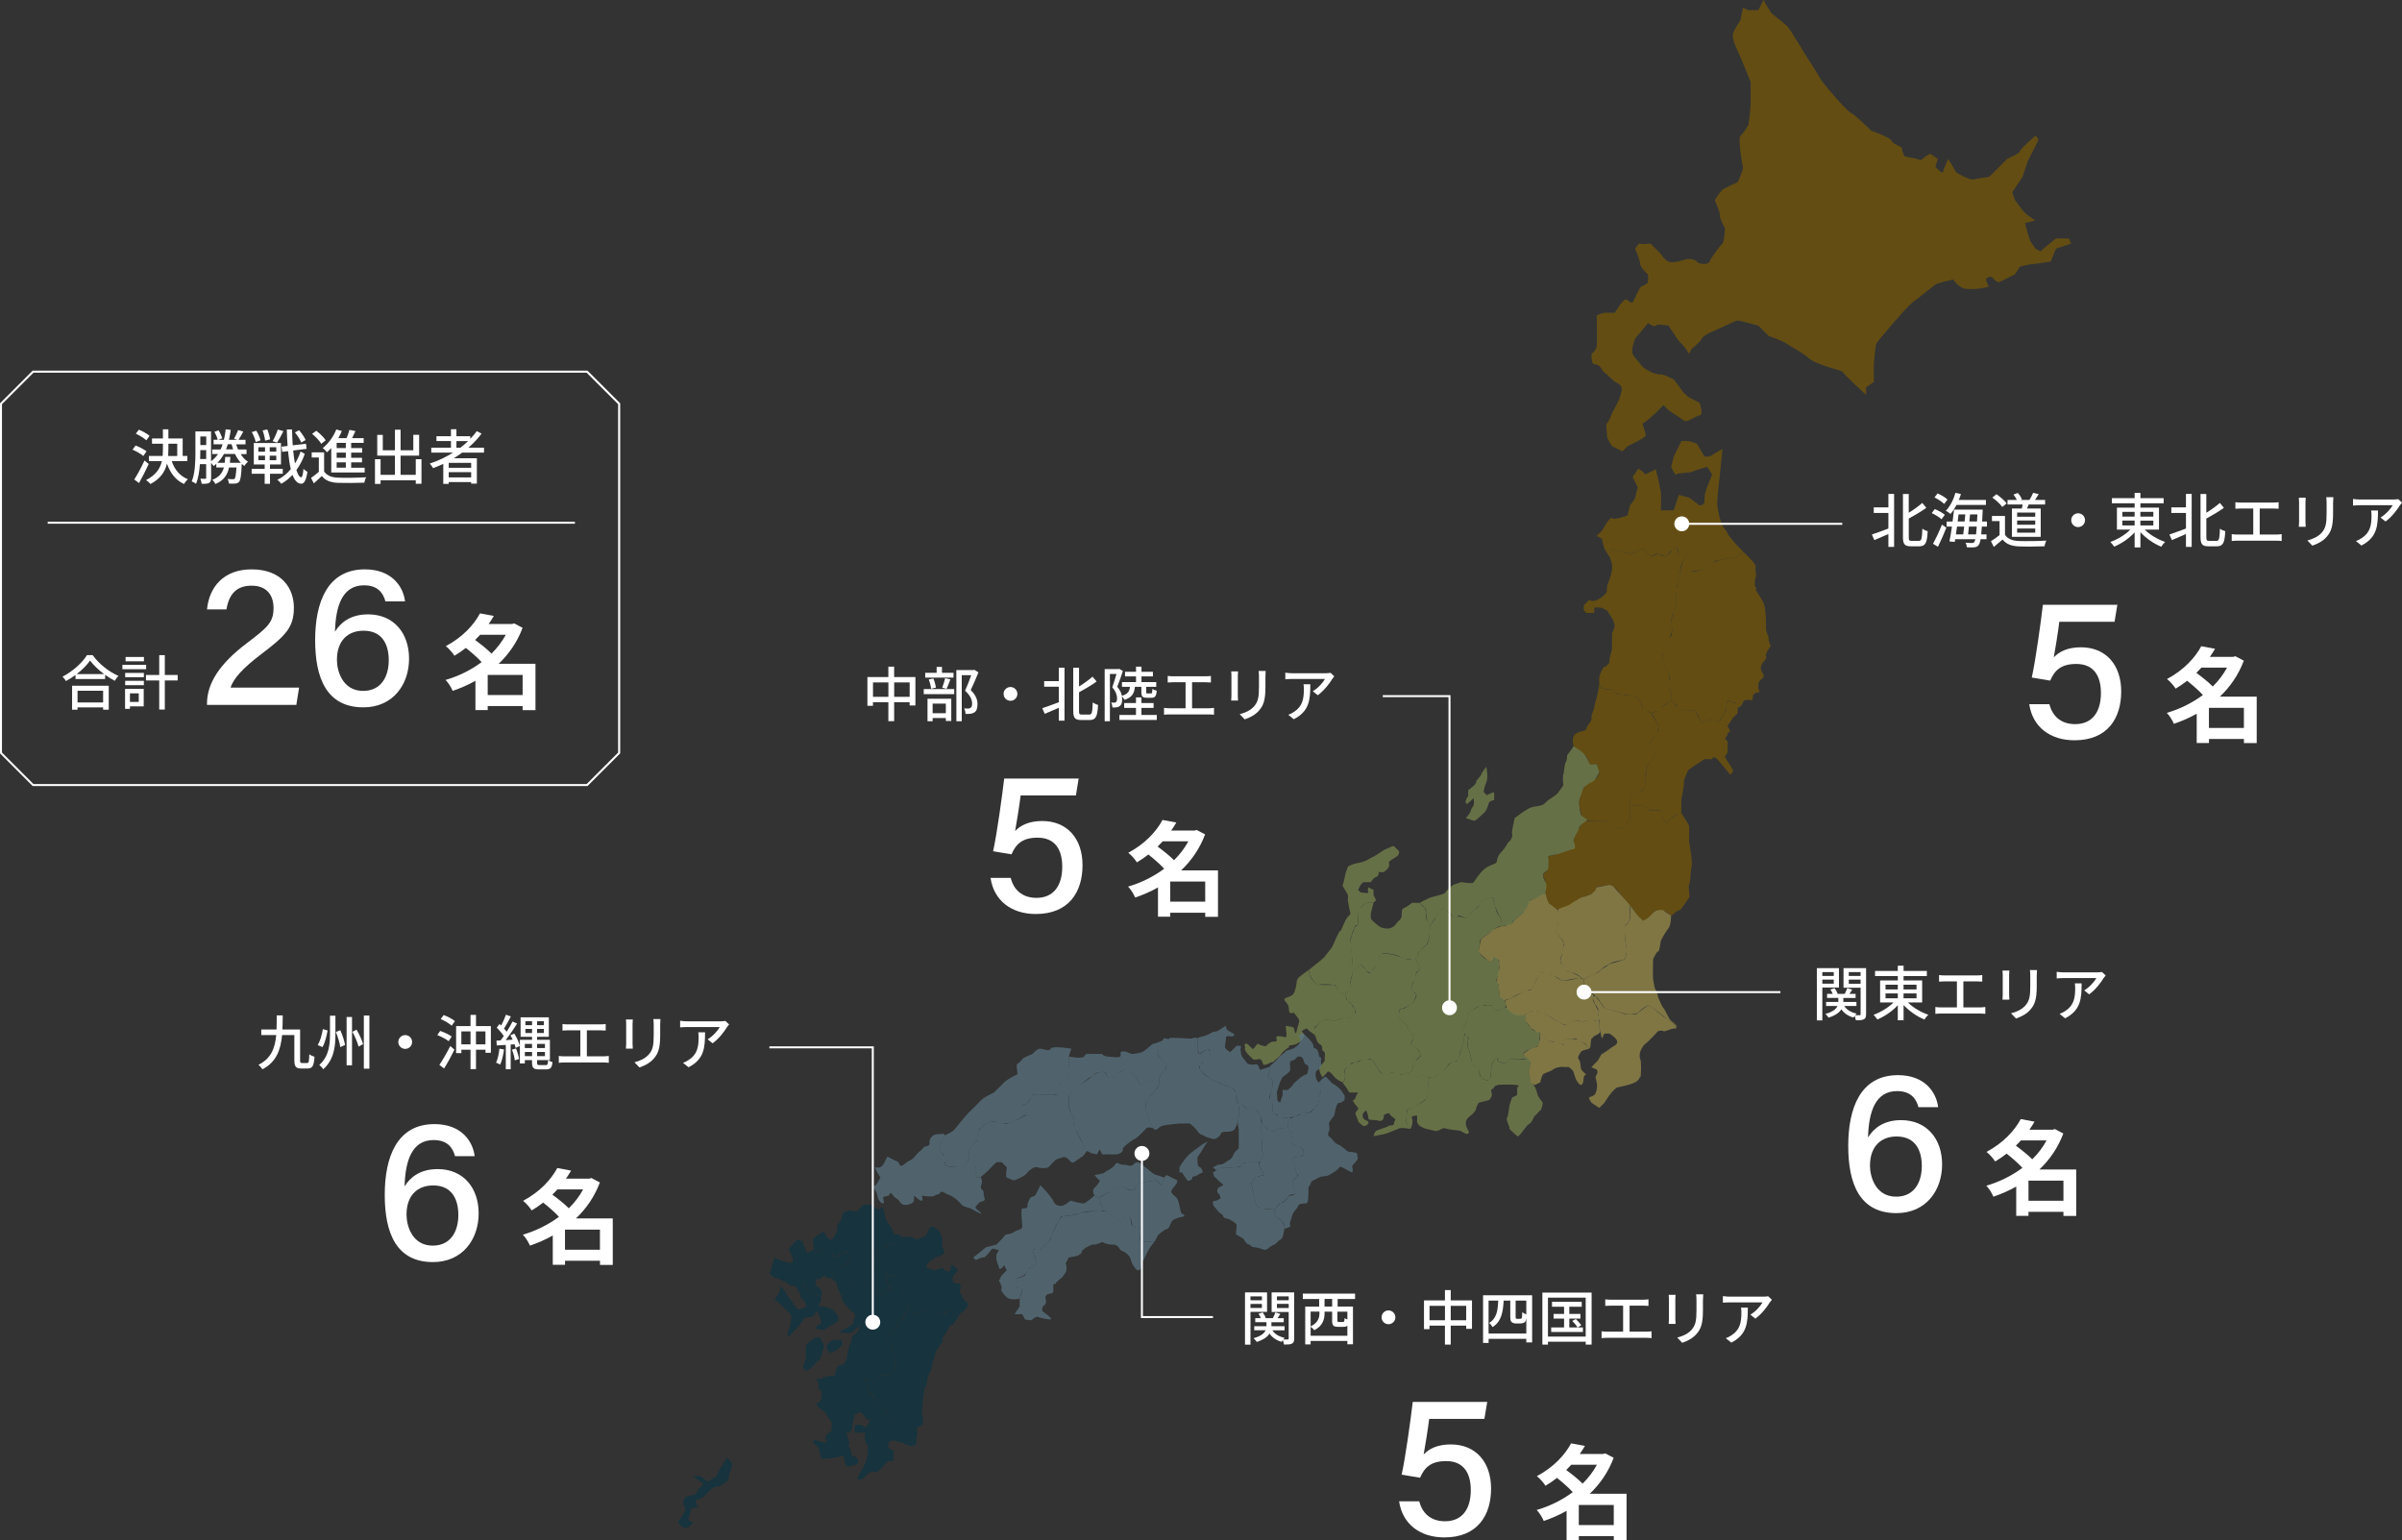 <?xml version="1.0" encoding="UTF-8"?>
<svg id="_レイヤー_2" data-name="レイヤー 2" xmlns="http://www.w3.org/2000/svg" viewBox="0 0 605.4 388.24">
  <rect x="0" y="0" width="605.4" height="388.24" fill="#333333" stroke="none"/>
  <defs>
    <style>
      .cls-1 {
        fill: #775905;
      }

      .cls-1, .cls-2, .cls-3, .cls-4, .cls-5 {
        fill-rule: evenodd;
      }

      .cls-2 {
        fill: #0b3341;
      }

      .cls-3 {
        fill: #7c8a4f;
      }

      .cls-6 {
        fill: #fff;
      }

      .cls-7 {
        opacity: .7;
      }

      .cls-4 {
        fill: #5c7886;
      }

      .cls-5 {
        fill: #9f934b;
      }
    </style>
  </defs>
  <g id="_デザイン" data-name="デザイン">
    <g class="cls-7">
      <g>
        <path class="cls-1" d="M406.31,104.08s1.65-2.77,1.94-3.88c.29-1.11.92-2.51,0-3.23-.92-.72-1.2-.51-2.59-1.94-1.39-1.43-1.47-1.03-1.94-1.94-.47-.91-1.17-1.27-1.94-1.29-.77-.03-.65-2.59-.65-2.59,0,0,1.08-.74,1.29-1.94.21-1.2,0-7.76,0-7.76,0,0,1.02-.53,1.94-.65.92-.12,2.59,0,2.59,0l1.29-1.94s1.35-1.97,1.94-1.29c.59.68,1.29.65,1.29.65l1.94-3.88s1.84-.8,1.94-1.29c.1-.49,0-1.94,0-1.94,0,0-1.94-1.74-1.94-2.59s-1.29-3.88-1.29-3.88c0,0,.89-1.55,1.29-1.29.41.26,2.59,0,2.59,0l2.59,2.59s.71,1.33,1.94,1.94c1.23.61,4.53-.65,4.53-.65,0,0,1.96-.17,2.59.65.63.81,2.99.81,3.23,0,.24-.81,2.77-4.18,3.23-4.53.47-.35.65-3.88.65-3.88,0,0-1.39-2.47-1.29-3.23.1-.76-1.29-3.88-1.29-3.88,0,0,1.47-2.18,1.94-2.59.47-.4,3.88-1.94,3.88-1.94,0,0,1.53-3.39,1.29-3.88-.23-.48-1.27-7.31-.65-7.76.62-.45,1.63-2.07,1.94-2.59.3-.51.65-5.17.65-5.17v-5.82s-2.26-5.66-3.23-7.76c-.97-2.1-1.21-2.81-1.29-3.88s1.94-3.88,1.94-3.88l.65-3.23,1.29.65h2.59l1.29-2.59s1.35,2.55,1.94,3.23c.59.68,2.9,2.33,3.88,3.23.98.9,4.55,7.23,5.82,9.05,1.27,1.82,2.55,4.25,3.23,5.17.68.92,6.02,7.27,7.11,7.76,1.09.48,5.17,4.53,5.17,4.53,0,0,4.87,1.69,5.17,2.59.3.9,2.63,1.35,2.59,1.94-.05.59.65,1.94.65,1.94l3.23.65s.81.58,1.29,0c.48-.58,1.94-1.29,1.94-1.29l1.94,1.29-.65,1.94s1.75,2.05,1.94,1.29c.19-.76,1.29-3.23,1.29-3.23,0,0,1.73,2.77,1.94,3.23.21.46,3.76,2.2,4.53,1.94.77-.26,3.88-.65,3.88-.65l4.52-4.53s3.32-1.47,3.23-1.94c-.09-.47,3.88-3.88,3.88-3.88,0,0,.99.6.65,1.29-.34.69-2.59,5.17-2.59,5.17l-1.29,3.88-2.59,3.88.65,1.94,1.94,2.59,1.29,1.29,1.94,1.29-2.59.65.65,2.59.65,1.94,1.29,1.94,1.29.65,3.88-3.23h3.23l.65,1.29-3.88,1.29-1.29,3.23s-2.83.48-4.53.65c-1.69.17-3.23.65-3.23.65l-1.29,1.94s-3.27,1.62-3.88,1.94c-.61.32-1.94-1.29-1.94-1.29,0,0-1.88-.25-1.29,1.29.59,1.55.83,1.04,0,1.29-.83.25-4.97.97-6.46,0-1.49-.97-1.94-1.94-1.94-1.94,0,0-3.81.8-4.52,1.29-.72.49-4.61,3.68-5.82,4.53-1.21.85-8.76,9.67-9.05,10.34-.29.67-.65,5.17-.65,5.17v4.53l-1.94,1.29v1.94s-5.86-5.34-5.84-5.75c.01-.41-6.39-1.64-8.55-3.45-2.15-1.82-4.6-2.97-5.66-3.72-1.05-.75-4.52-1.94-4.52-1.94l-2.59-2.59s-4.61-1.27-5.17-1.29c-.56-.02-3.4,1.45-4.52,1.94-1.13.48-4.06,1.64-4.53,2.59-.47.94-2.59,2.59-2.59,2.59l-.65,1.29s-.75-1.43-1.94-2.59c-1.19-1.16-1.47-1.98-1.94-2.59-.47-.61-1.29-1.94-1.29-1.94,0,0-2.81-.52-3.23,0-.42.52-1.94-.65-1.94-.65l-3.23,3.88s-1.16,2.74-.65,3.88c.52,1.14,1.33,1.6,1.94,2.59.61.99,2.12,1.67,2.59,1.94.47.27,2.06.82,2.59.65.52-.17,3.23,1.29,3.23,1.29,0,0,1.3,1.55,1.94,2.59.64,1.03,1.94,1.94,1.94,1.94l2.59,1.29s1.24,2.97,0,3.23c-1.24.26-3.06,1.91-3.88,1.29-.82-.62-3.88-2.59-3.88-2.59l-1.29-1.29-1.94,1.94s-2.79,2.64-3.23,2.59c-.44-.05.92,2.65.65,3.23-.27.58-4.53,2.59-4.53,2.59l-1.29,1.29-2.59-1.29s-1.36-1.95-1.29-2.59c.07-.64-.47-2.98,0-3.23.47-.25,1.29-2.59,1.29-2.59Z"/>
        <g>
          <path class="cls-1" d="M403.72,133.82s2.19-3.87,2.59-3.23c.4.64,3.88-.65,3.88-.65l.65-2.59s1.22-1.45,1.29-1.94c.08-.49.65-2.59.65-2.59l-1.29-2.59s1.05-1.44,1.29-1.94c.24-.5,1.94,1.29,1.94,1.29l2.59-1.29.65,2.59s.53,2.43.65,3.23c.12.8,0,4.53,0,4.53h3.23l1.29-3.88,2.59.65,2.59,1.94s1.38.25,1.29-1.29c-.09-1.55.65-3.23.65-3.23l1.29-3.23-1.29-1.94s-3.36,1.01-3.88,1.29c-.52.28-3.58.2-3.88.65-.3.45-1.29-1.94-1.29-1.94l.65-2.59,1.94-3.88h1.94l1.94.65,1.94,3.23h1.29l3.23-1.94-.65,6.46s-.78,6.53-.65,7.76c.13,1.23.83,4.43,1.29,5.17.47.74,1.1,1.31,1.29,1.94.19.63,2.59,3.23,2.59,3.23l1.29,1.29-1.29,1.29-3.23.65-2.43.48-3.84,2.38s-1.73.04-2.14.37c-.39.31-3.12.94-3.12.94l.69-2.93,1.13-2.53s-2.01.55-1.94,0c.08-.65-.65-1.94-.65-1.94l-2.8,2.62s-.86-.57-1.72-.68c-.86-.11-1.94.65-1.94.65l-1.94-1.94-3.23,1.29s-1.29-.42-1.85-.46c-.56-.04-2.68-.83-2.68-.83l-.58,2.13-1.36-2.13-.65-2.59-1.29-.65,1.29-1.29Z"/>
          <path class="cls-1" d="M437.34,177.13l-1.94-.65-.65,3.23s-1.44,2.11-1.54,2.13c-.33.08-1.82-.24-2.14-.35-.32-.11-2.13.8-2.13.8.06-.05-.36-.57-.47-.84-.54-1.29-1.18-2.46-1.18-2.46,0,0-.24-.02-.94.07-.57.07-2.26.21-2.59,0-.32-.21-1.29-1.29-1.29-1.29l-.65-.65-.46-.46-.18-2.12-.65-1.29s.56-1.95.34-2.38l-.34-1.5-1.29-1.94s-.34-.94-.19-1.86c.1-.6.63-2.22.63-2.22,0,0,0-1.63.21-1.74.21-.11,1.29-1.29,1.29-1.29l.5-1.7s-.48-.65-.5-1.53c-.03-1.21.41-1.77.65-2.59.18-.62.52-.97.52-1.4s.12-.54.09-1.64c-.02-.68.13-1.27-.05-1.99-.07-.29.01-1.25.22-1.25s.28-1.52.28-1.52c0,0,.23-.6.23-1.24,0-.39.65-.65.65-.65l2.59-.65s2.8-.32,2.59-.65c-.21-.32,2.75-1.7,2.75-1.7l1.84-.64,2.71-.54,1.75-.35,1.29-1.29s3.56,3.34,3.23,3.88c-.32.54.32,2.26,0,2.59-.32.32-.32,2.91,0,2.59.32-.32,0,.65,0,.65,0,0,1.29,1.94,1.94,3.23.65,1.29.65,5.28.65,6.46s.76,2.05.65,2.59c-.11.54.65,2.15.65,1.94s-.21,0-.65.65c-.43.65-.86,1.62-.65,1.94.21.32-.11.76-.65,1.29-.54.54-.76,1.51-.65,1.94.11.43.54,1.08.65,1.29.11.21.21.65-.65,1.29-.86.65-.54,1.51-.65,1.94-.11.43.76,1.29,0,1.29s-1.08.43-1.29.65c-.21.21.11,1.51-.65,1.29-.76-.21-1.83-.11-1.94.65-.11.76-1.29,1.29-1.29,1.29l-.65-1.29Z"/>
          <path class="cls-1" d="M400.49,151.28s1.08.43,1.94,0c.86-.43,2.7-1.51,2.59-2.59-.11-1.08.32-1.73.65-2.59.32-.86.65-2.59.65-2.59v-1.29l-.65-1.94.65-1.94,1.94.65,2.59.65,2.33-.93.9-.36,1.94,1.94,1.94-.65s2.15.97,1.94.65c-.21-.32,1.18-.86,1.29-1.29s1.29-1.29,1.29-1.29l.65,1.94h1.94s-.34.81-.51,1.15c-.24.46-.78,1.44-.78,1.44l-.53,2.88-.12,1c-.32.32-.65,3.23-.65,3.23v3.23s-.43,2.05-.65,1.94c-.21-.11-.54,1.29-.65,1.94-.11.65.47,2.28.47,2.28,0,0-.84,1.79-.84,2s-.7,1-.92.89c-.21-.11.32,1.29,0,1.29s-.21,1.83-.65,1.94c-.43.11,0,2.59,0,2.59,0,0,1.29,1.62,1.29,1.94s.43,2.64.43,2.64l-.43,1.24.65,1.29.17,1.93-2.48,1.64s-.13.6-.61.84c-.68.35-2.36.97-2.25.75.11-.21-1.94-.97-1.94-1.29s-1.29-2.59-1.29-2.59l-2.59-.65-2.07-.17c-.32,0-1.59-.75-1.81-1.12-.2-.33-1.94-.16-1.94-.16l-.65-.48-.65-.65v-1.94c0-.43.97-2.7,1.29-2.59.32.11,1.51-1.08,1.29-1.29-.21-.21.65-3.23.65-3.23v-3.88s.65-1.4.65-1.94-.65-1.94-.65-1.94l-1.29-1.94-1.29-.65s-2.05-.21-1.94,0c.11.21,0,1.29,0,1.29h-1.94l-.65-.65v-1.29l1.29-1.29Z"/>
          <path class="cls-1" d="M417.15,185.5s-1.58,1.06-1.15,2.62c.12.43,1.29,1.29,1.29,1.29l-.54,1.63s-.31.61-.52.72c-.21.11-.78.48-1.08,1.64-.34,1.31-.33,3.22-.44,3.76-.11.54.06,1.24-.48,1.78-.69.69-1.27,1.04-1.76,1.28-.49.24-1.48.1-1.64.82-.19.86.11,1.94,0,1.94h3.04s.77.33,1.07.59c.16.14.49.49,1.33.62,1.19.19,1.02-.22,1.89.08.65.23.43-.3.63.61.19.86.63,1.7.63,1.7l.46.93,2.37-2.08,1.51-.5v-3.23c0-.32.86-4.31.65-4.53-.21-.21.97-3.02,1.29-3.23l1.94-1.29,1.94-1.29h1.94s.21-1.08,1.29,0c1.08,1.08,3.23,3.88,3.23,3.88,0,0,.97-.54.65-1.29-.32-.76-1.94-2.91-1.94-3.23s.54-.43.65-1.29,0-2.59,0-2.59l-.65-.65s.97-1.18.65-1.29c-.32-.11.76-.32.65-.65-.11-.32-.65-1.29-.65-1.29,0,0,1.4-1.94,1.29-1.94s1.29-1.18,1.29-1.29-.11-.86,0-1.29c.11-.43-.55-1.11-.55-1.11l-1.33-.6-.74-.06-.36,1.78s.18.63-.26,1.28c-.43.65-1.12,1.78-1.29,1.94-.15.14-.86.22-1.29,0-.67-.35-1.94,0-1.94,0l-1.29.65-1.06-1.9-.59-1.4-3.53.07s-.74-1.15-1.06-1.04c-.32.11-1.08-1.56-1.51-1.45-.43.11-.9.7-.9.7,0,0-1.57.94-1.69,1.14-.34.54-2.1,1.54-2.42,1.32-.32-.21.48.62.48.62,0,0,1.4,2.26,1.29,2.59-.11.32,0,1.29,0,1.29l-.79,1.26Z"/>
          <path class="cls-1" d="M396.61,188.12c-.11-.32-.65-2.48.65-3.23,1.29-.76,2.48-.54,2.59-1.29.11-.76,1.51-1.94,1.29-2.59-.21-.65.65-2.15.65-2.59s.54-2.37.65-2.59.65-3.23.65-3.23c0,0,.57.97,1.29,1.13.57.12,1.63.01,1.63.01l1.63,1.22,3.04.35,2.11.53,1.29,2.59,1.94,1.29,1.29,1.94.65,1.29s-.17,2.25-.49,2.36c-.32.11-1.34,1.08-1.45,1.51-.11.43,0,1.51,0,1.29s1.29,1.29,1.29,1.29l-.65,1.94-1.29,1.29s-.76,2.8-.65,2.59c.11-.21,0,1.94,0,1.94v1.29l-1.64,1.47-1.29.65c.13-.06-.95.04-.95.47v5.82s-1.29,1.08-1.29,1.29-1.83,1.08-1.94.65c-.11-.43-3.23-1.94-3.23-1.94h-3.88s-1.83-.97-1.94-1.29c-.11-.32-.65-3.23-.65-3.23l.65-2.59.87-1.45s.95-.83,1.18-.92c.54-.21,1.87-1.29,1.87-1.29,0,0,.72-1.29.61-1.5-.11-.21-.65-1.94-.65-1.94h-1.94s-.38-1.73-.65-1.94c-.48-.37-1.07-1.01-1.07-1.01l-.91-.78s-1.15-.47-1.26-.79Z"/>
          <path class="cls-1" d="M390.15,215.92s1.61-.47,2.27-.59c.45-.08,3.19-1.1,2.98-.99-.21.11,1.54-.68,1.54-.68,0,0-.64-1.6.04-2.9.21-.4.93-1.95.93-1.95,0,0,.64-.8.81-1.1.27-.48,1.13-1.13,1.13-.84,0,.21,2.59,0,2.59,0h1.93s2.45,1.13,2.59,1.29c.68.77,1.17.77,1.7.55.69-.28,1.79-1.5,1.79-1.5l.39-.45v-3.76h3.23l1.94,1.29h2.59l.65,1.94.65,1.29,1.09-.96,1.53-1.21,1.25-.42s1.83,2.8,1.94,3.23c.11.43,0,3.67,0,3.88s.97,5.06.65,6.47c-.32,1.4-.32,4.2-.65,4.53-.32.32.32,2.91,0,3.23-.32.32-2.05,3.34-2.59,3.23-.54-.11-1.83,1.51-1.94,1.29-.11-.21-1.94-1.29-1.94-1.29h-1.94l-1.94,1.94-1.29.65s-.76-.65-1.29-1.29c-.54-.65-1.94-2.59-1.94-2.59,0,0-.86-.76-1.29-1.29-.43-.54-2.05-2.7-1.94-2.59h0s-1.22-1.4-1.94-1.29c-.76.11-3.12.43-3.23.65s-.54,1.62-1.94,1.94c-1.4.32-3.55,1.51-3.88,1.94-.32.43-2.58,1.29-2.58,1.29,0,0-1.48.43-1.71.33-.7-.29-2.16-1.62-2.16-1.62l-.65-2.59.08-2.42-.73-2.1,1.29-1.29.12-1.08-.12-2.15Z"/>
        </g>
      </g>
    </g>
    <g class="cls-7">
      <g>
        <path class="cls-5" d="M394.02,243.72s-.97-1.18-.65-1.94c.32-.76.43-3.12.65-3.23.21-.11,0-1.29,0-1.29l-1.74-2.16v-1.27l.45-1.1v-3.57s2.59-.95,2.59-.95c0,0,2.8-1.83,3.23-1.94.43-.11,2.22-.71,2.43-.82.21-.11,1.01-.91,1.01-.91l.44-.86,3.23-.65.89.33,4.28,4.84s-.18.34-.08,1.54c.12,1.57-.02,2.34-.56,2.98-.15.18-.65.65-.65.65v3.23s.5,2.48.46,3.13c-.02.46-.46,2.04-.46,2.04,0,0-2.05.57-2.59.65-.66.1-1.82.83-2.59,1.29-.33.2-1.64,1.43-2.05,1.62-.2.09,0,0-.54.32-.54.32-2.56.99-2.59,1.29-.02.21-.56-.54-1.1-.92-1.28-.89-2.56-1.02-2.77-1.02s-1.29-1.29-1.29-1.29Z"/>
        <path class="cls-5" d="M383.97,230s.75-1.13,1.08-1.99c.32-.86.28-.97,1.61-1.48.86-.33,2.88-1.41,2.88-1.41l.41,1.63.43.97,2.36,1.78s.21,2.37,0,3.23c-.21.86-.56,1.52-.45,2.06.11.54.77,1.26.77,1.26l1.01,1.46s-.12,2.22-.38,2.87c-.18.45-.72,1.97-.07,2.72.51.59,1.28,1.31,1.38,1.68.1.38.97.23.97.23l2.67,1.4s-2.88.43-3.32.54c-.43.11-1.29.43-1.94,0-.65-.43-2.04-1.24-2.59-1.29-.97-.09-.95-.15-2.58-.65,0,0-.6,1.42-.93,1.85-.32.43-.78,2.58-1.66,2.67-1.03.1-1.62.54-1.94.65-.32.11-2.26.97-2.59,1.29-.32.32-1.94.65-1.94.65,0,0-1.4-.86-1.29-1.29s-.2-2.07-.09-2.28c.11-.21-.53-1.05-.53-1.16s.4-2.37.62-3.02c.21-.65-.21-1.62,0-1.94.21-.32-1.29-1.29-1.29-1.29l-.79,1.32s-.51-.13-1.15-.67c-.65-.54-1.62-1.27-1.94-1.94-.1-.22.65-3.23.65-3.23,0,0,2.48-1.62,2.59-1.94.11-.32,2.8-1.4,2.59-1.29-.21.11.86.15,1.07-.06.21-.21,1.36-.39,1.36-.39l.84-1.14,1.08-.86,1.1-.91Z"/>
        <path class="cls-5" d="M416.65,241.78s-.11,4.85,0,5.17c.11.32.32,2.26.65,2.59.32.32.65,1.94.65,1.94,0,0,1.08,2.59,1.29,2.59s1.4,2.91,1.94,3.23c.54.32,1.75,1.56,1.75,1.56l-3.05-2.21-3.02-2.38-1.5-.85s-1.56.74-2.36,1.75c-.47.59-3.57.4-4.1.19-.54-.21-4.64-1.08-4.53-1.29.11-.21-.87-1.05-1.29-1.94-.28-.59-1.94-1.94-1.94-1.94,0,0-2.15-.21-1.94-.65.21-.43,0-1.29,0-1.29v-1.29c0-.32,3.53-1.8,3.53-1.8,0,0,1.29-1.14,1.03-.95-.33.24,1.33-.64,1.54-.97.21-.32,2.33-.8,2.33-.8l1.91-.66.36-1.36v-1.8s-.36-1.48-.36-2.66-.32-2.48,0-2.59c.32-.11,1.14-1.01,1.29-1.94.08-.48,0-3.23,0-3.23,0,0,2.03,2.79,2.29,2.98.67.49.94.89.94.89,0,0,1.02-.31,1.74-1.1.82-.88,1.49-1.49,1.81-1.49s1.51-.21,1.62,0c.11.21,1.94,1.29,1.94,1.29,0,0,0,2.48-.65,3.23-.65.76-1.83,2.8-1.94,3.23-.11.43-.32,2.7-.65,2.59-.32-.11-1.29,1.94-1.29,1.94Z"/>
        <path class="cls-5" d="M379.47,252.13c.32,0,2.27-.97,2.92-1.29.65-.32,2.37-1.4,2.59-1.29.21.11.76.43,1.29-.65l1.29-2.59c.32-.65.21-1.4.65-1.29.43.11,3.21.6,3.54.93.32.32,1.63,1.15,2.08,1.2,1.17.1,1.89-.15,2.91-.32.24-.04,1.3-.46,1.51-.35.21.11.94.49.94.49v2.59s-.14.47.82.47c1.29,0,1.91,1.08,1.65,1.31-.27.24-.33.7.11,1.46.43.76,1.35,2.34,1.14,2.67-.21.32.37,1.64.15,1.86-.21.21-2.56-.31-3.06-.1-1.52.64-2.7-.48-3.78.38-1.08.86-2.1.69-2.85.36-.76-.32-2.37-1.62-3.23-1.94-.86-.32-2.99-1.29-3.23-1.29-1.26-.02-2.15,1.08-1.94.65l-.87.54c.39-.03-2.04.19-3.01-.54-.66-.49-1.29-1.29-1.29-1.29,0,0-.66-1.94-.33-1.94Z"/>
        <path class="cls-5" d="M417.94,259.88s-2.48,2.7-3.23,3.23c-.76.54-1.18,1.73-1.29,1.94-.11.21-.32,1.4,0,1.94.32.54.21,4.63,0,4.53-.21-.11-.11.65-1.29,1.29-1.18.65-4.42,1.29-4.53,1.29s-1.18.86-1.94,1.94c-.76,1.08-1.29,1.94-1.29,1.94l-1.29,1.29-1.94-1.29s-.8-1.14-.65-1.29c.27-.27.86-.32,1.29-.65.43-.32.97-1.73.65-3.23-.32-1.51-.43-1.18,0-1.94.43-.76,0-1.29,0-1.29,0,0-1.5-.54-1.29-.65.21-.11.76-.86,1.29-1.29.54-.43.97-1.73,1.29-1.94.32-.21,1.18-.65,1.94-1.29.76-.65,2.15-1.08,1.94-1.94-.21-.86-1.94-1.94-1.94-1.94h-1.29l-.65,1.29-.65-3.23c-.11-.54.28-1.58.06-1.48-.21.11-.35-2.77-.35-2.77l.12.51s-.04-.85-.9-1.71l-.59-1.58.64-.58,2.32,3.09s3,.96,3.78,1.08c.38.06,1,.61,2.08.4,1.08-.21,1.79.46,2.54-.18.76-.65,2.59-1.94,2.59-1.94l1.29.65c-.21-.11,3.12,2.7,3.23,2.59s2.59,1.94,2.59,1.94v.65h-.65c-.65,0-2.48.97-2.59.65-.11-.32-1.29,0-1.29,0Z"/>
        <path class="cls-5" d="M384.55,255.62s1.67-1.05,2.37-.91c.7.14,2.8,1.02,3.23,1.29.43.27,1.93,1.16,2.16,1.3.68.43,1.26.71,1.64.9.49.25,1.02-.14,1.37-.27.36-.13,1.05-.34,1.29-.65.25-.31,2.43.55,3.23,0,.81-.55,1.94,0,1.94,0h1.29s-.05,1.88.25,2.54c.3.66-1.54,1.34-1.54,1.34,0,0-.4.5-.65.65-.25.14-.1,2.71-.65,2.45-.55-.25-.45-.98-1.48-1.49-1.03-.5-1.75-.96-1.75-.96,0,0-2.64.21-2.59,0,.05-.21.06.69-.24.96-.3.27-.03.76-1.05.33-1.04-.44-.94-.14-2.59-.65-1.64-.5-2.46-1.36-2.58-1.94-.12-.58-.45.12-1.29-.65-.85-.76-.93-.33-1.26-1.03-.27-.59-1.33-1.56-1.33-1.56l.22-1.67Z"/>
        <path class="cls-5" d="M387.56,263.76l.65-1.94-.15-1.54s.39,1.32,2.97,2.29c.24.09,1.74.21,1.74.21l1.33.62.57-1.58s1.94,0,2.19.14c.25.14.9-.3,1.69.5l1.3,1.04.64.9s-1.67.3-1.94.65c-.27.35-1.14,1.51-.65,1.94.5.43.44,2.14.65,2.59.21.44,1.29,1.29,1.29,1.29,0,0-.56,0-.65.65-.08.64-.14,1.81-.65,1.94-.5.13-1.29-1.29-1.29-1.29,0,0-.54-1.38-.65-1.94-.11-.56-1.29-1.29-1.29-1.29,0,0-1.04.09-1.29,0-.25-.09-1.96.08-2.59.65-.63.57-2.29.83-2.58,1.29-.3.46-.65,1.94-.65,1.94l-1.29.65s-1.27-.22-1.29-1.29c-.03-1.07-.6-2.31-.09-3.11.5-.8.09-1.42.09-1.42,0,0-.35-.95-.8-1.07-.45-.12-.99-.87-.99-.87l1.78-1.29,1.94-.65Z"/>
      </g>
    </g>
    <g class="cls-7">
      <g>
        <path class="cls-3" d="M394.02,195.24c.11.21.32-3.02.65-3.23.32-.21.3-1.59.3-1.59l1.64-2.29s1.7,1.02,1.94,1.29c.16.18,1.35,1.02,1.82,2.63.21.72.54.67,1.16.6.34-.04.9,0,.9,0l.65,1.94s-.86,2.15-1.94,2.59c-1.08.43-1.94,1.4-1.94,1.29s-.83,2.14-.93,2.43c-.54,1.49-.21,2.25-.21,2.25,0,0,.17,2.13.5,2.43.37.35,1.96,1.24,1.64,1.13-.32-.11-2.39,1.67-2.28,2.1.11.43-1.51,2.48-1.29,3.23.22.76.65,1.83,0,1.94-.65.11-3.88,1.29-3.88,1.29,0,0-2.69.43-2.58.65.11.21.21,2.91,0,3.23-.21.32-1.35.96-1.29,1.29.17.97.21,1.29.65,1.94.43.65,0,2.37,0,2.59s-.43.43-.65.65c-.21.21-3.23,1.29-3.23,1.29l-1.29,2.59s0,.32-1.29,1.29c-1.29.97-1.83,1.4-1.94,1.94-.11.54-2.8.76-2.59.65.21-.11-.28-.9-.2-1.77.01-.16-.21-.56-.21-.56,0,0-.56-.58-.88-1.55-.32-.97-.65-1.08-.65-1.94s-.11-1.62-.65-1.29c-.54.32-2.37.65-2.59,1.29-.21.65-1.45,1.47-1.94,1.94-.95.9-1.54,2.07-1.94,1.94-.41-.14-1.94-.86-1.94-.65,0,.25-1.29.9-1.29.65,0-.21-.65-1.29-.65-1.29l-1.29-.65-.65-.65-1.48,1.81-1.75,2.72s-.33-.42-.65-1.29c-.54-1.48-.34-2.94-.34-2.94l-.96-.94-.65-.65s2.05-1.08,2.59-1.29c.54-.21,3.77-.86,3.88-1.29.11-.43,1.94-1.94,1.94-1.94l1.94-.65c.32-.11,2.8.54,3.23,0,.43-.54,1.29-2.05,2.59-3.23,1.29-1.18,3.12-1.29,3.23-1.94.11-.65.21-1.51,1.29-2.59,1.08-1.08,1.4-2.26,1.94-2.59.54-.32.86-1.73.65-1.94-.21-.21.65-3.88.65-3.88,0,0,2.59-2.05,3.88-2.59,1.29-.54,2.91-.21,3.88-1.29.97-1.08,2.7-1.73,3.23-2.59.39-.63,1.35-1.71,1.29-1.94-.21-.86-.11-2.8,0-2.59Z"/>
        <path class="cls-3" d="M370.1,199.11s1.94-1.29,1.94-1.94,1.18-1.4,1.29-1.94c.11-.54,1.29-1.94,1.29-1.94,0,0,.54,2.69,0,3.88-.54,1.18-.76,2.59-.65,2.59s.65.43.65.65,1.83-.97,1.94-.65c.11.32,0,1.94,0,1.94,0,0-1.08.11-1.29.65-.21.54-.43,1.83-1.29,2.59-.86.76-2.15,2.15-2.59,1.94-.43-.21-1.94-.65-1.94-.65,0,0,1.18-1.29,1.29-1.94.11-.65.32-.54.65-1.29.32-.76-.11-2.15,0-1.94.11.21-1.29,1.29-1.29,1.29,0,0-.32.65-.65,0-.32-.65.86-1.94.65-1.94s0-1.29,0-1.29Z"/>
        <path class="cls-3" d="M360.4,233.38s1.35-1.64,1.29-1.94c-.06-.3,1.94-2.59,1.94-2.59,0,0,2.25,1.5,2.39,2.1.24,1.01,1.19-.3,2.1.13.42.2,1.48.35,1.48.35l2.03-2.15s1.04-.49,1.42-1.36c.52-1.19,2.59-1.53,2.59-1.53,0,0,.9-.52.84.25-.06.91.45,2.21.45,2.21,0,0,.3,1.48.91,1.94.61.47.44,1.51.65,1.94.21.43.5.8,0,.65-.5-.16-2.03.9-2.77,1.51-1.22,1-1.89,1.23-2.4,1.73-.47.45-.19,1.04-.5,2.16-.31,1.13-.09.84.19,1.57.28.73,1.83,1.64,1.83,1.64,0,0,1.23.71,1.06.45-.17-.26.24-1.08.65-1.29.54-.28,1.29,1.29,1.29,1.29v2.59s-.37,1.27-.65,1.94c-.28.67.46.21.56,1.59.11,1.64.11,2.46.11,2.46l1.41,1.12.19.82s.44.92-.49,1.23c-1.12.37-1.6.77-2.41-.1-.81-.87-.58-.84-1.29-.65-.71.19-.69-.13-1.29,0-.6.13-1.3.33-1.3.33,0,0,0-.25-1.47.73-1.34.9-1.11.88-1.11.88,0,0,.02,1.61-.65,2.59-.81,1.19-.48.57-.41,1.93.06,1.32-.1,2.79-.39,3.6-.26.72-.65,1.72-.92,2.92-.24,1.05-.26.82-2.07,1.51-.95.36-.81,1.24-1.8,2.02-.87.68-1.88,1.11-2.44,1.53-.63.48-2.69-.57-2.95-.58-.27-.01-.78.48-1.29.65-.51.17-1.27-1.58-1.27-1.58,0,0,.2-1.88.62-2.3,1.93-1.93,1.93-1.2.99-2.99-.32-.62-2.39-.97-1.91-1.77.49-.8,1-1.47.27-2.36-.31-.38-.68-.22-1.1-1.4-.41-1.18-.47-1.16-1.49-1.83-1.02-.67-.67-1.74-.67-1.74,0,0-.03-.47.15-.89.22-.51.54-.19,1.5-.68.67-.34,2.07-1.56,2.07-1.56,0,0,.8-1.21.67-1.73-.08-.31-.85-.82-.85-.82,0,0-.33.15-.4-.85-.04-.61.4-.96.77-2.07.38-1.11.33-1.7.65-1.94.32-.24.85-.8.65-1.29-.21-.49-.65-1.29-.65-1.29l-.41-.84,1.06-2.02,1.94-1.67s.39-1.22.46-1.87c.05-.47.19-2.65.19-2.65Z"/>
        <path class="cls-3" d="M372.62,268.76s.08,1.88.72,2.76c.64.88,1.58.65,1.94.65.36,0,.7-3.48.65-3.88-.05-.39,1.46-1.71,1.29-1.94-.16-.23.39,1.16.65,1.29.26.14,2.05.45,2.05.45,0,0,.37-.69.54-1.1.17-.41,1.94,0,1.94,0l3.02-.12s-1.91-.94-1.55-1.29c.48-.47,1.48-1.11,1.96-1.24,2.51-.72,1.65-.85,2.16-1.79.12-.22.09-2.27.09-2.27,0,0-1.68-.36-2.21-1.1-.92-1.28-1.52-1.89-1.52-1.89,0,0,.38-1.78.08-1.59-.88.54-3.32-.35-3.32-.35l-1.35-1.45-2.32.79-.86-.63s-.35-.89-1.29-.65c-.94.25-1.94,0-1.94,0l-2.59,1.29s-.56-.02-.65.65c-.19,1.49-.32,1.94-.65,2.59-.12.24-.71.94-.65,1.29.06.36.01,1.02.26,1.28.25.25,1.1,1.23,1.1,1.23,0,0-.61,1.43-.06,2.66.55,1.23.78,3.4.99,3.72.63.99,1.53.63,1.53.63Z"/>
        <path class="cls-3" d="M342.29,231.44l.08-1.78s.09-.4,1.21-1.45c1.11-1.04,2.59-.65,2.59-.65l-.65,2.59s-.1.64,0,1.29c.1.65,1.41,1.45,1.94,1.94.53.49,1.8.8,2.59.65.79-.15,1.43-.53,1.94-1.29.51-.76,1.25-.98,1.29-1.94.05-.96-.17-1.62.65-1.94.82-.32,1.94-1.29,1.94-1.29h1.94s.82,1.04,1.29,1.29c.3.16.26,1.43.26,1.43,0,0-.19.97.39,1.8.58.83.65,1.27.65,1.94,0,2.1-.65,3.92-.9,4.1-.25.18-1.88,1.5-2.15,2.34-.27.85-.35,1.4-1.47,1.31-1.12-.09-2.14.04-2.8-.47-.67-.51-1.57-.72-2.37-.82-.8-.1-2.22-.47-2.39-.1-.17.38-.61.4-.67.71-.06.32-.62,2.21-1.77,3.57-.6.7-.79.74-1.64-.3-.63-.78-1.29-1.29-1.29-1.29,0,0-1.94,2.18-1.94,1.94s-.14-2.52-.16-2.79c-.19-2.37-.6-4.3-.49-4.97.12-.66.43-1.81.43-1.81.24-.26.6-1.67.6-1.67l.89-.68.02-1.66Z"/>
        <path class="cls-3" d="M357.21,264.36c.74,1.1,1.29,1.51.6,1.99-.69.48-.72.79-1.05,1.16-.46.51-.74,1.48-.83,2.13-.1.67-.18.39-1.06.77-1.37.58-.98.41-1.95.32-.61-.05-.36-.54-1.57-.5-1.22.04-2.23,1.22-2.63.85-.41-.37-.59-.64-1.25-1.5-.65-.85-1.21-2.42-1.94-2.59-.73-.17-2.89.3-3.47.64-.65.38-1.4-.05-1.7.65-.26.62-1.73.97-1.5,1.86.53,2.04-.44,2.67-.44,2.67,0,0-.55-.17-1.29-.65-.74-.48-1.29-1.29-1.29-1.29,0,0-1-1.16-1.29-.65-.29.51-1.29,1.29-1.29,1.29,0,0-1.11-1.9-.65-2.59.46-.69,1.42-1.3,1.29-1.94-.12-.64.17-1.18-.01-1.6-.19-.41-.68-.45-.63-.99.05-.54-.25-.91-.25-.91,0,0-.84-.53-1.04-1.03-.2-.5-.65-1.94-.65-1.94,0,0-.32-.97.25-1.54.25-.25.4-.4,1.04-1.05.77-.77.7-1.03,2.06-.86,1.36.16,1.38.41,2.24.09.69-.26.93-.38,2.16-.52,1.23-.14,1.7-.21,1.94-.65.24-.44.94-.6.65-1.29-.29-.69-1.29-1.94-1.29-1.94,0,0-1.29-.65-1.02-.76.28-.12-.51-1.75-.28-1.82.23-.08.77-.27.77-.27,0,0,.7-1.28.52-1.67-.18-.39.65-3.23.65-3.23l1.94-1.94s.47.62,1.29,1.29c.46.37.49,1.48,1.29.65.81-.83.9-.84,1.29-1.94.52-1.44.94-2.25,1.29-2.59.36-.34,1.94,0,1.94,0,0,0,1.54.21,2.59.65,1.05.44,1.29.5,1.94.65.65.15,2.17-.19,2.17-.19l1.22,2.37-.47.8s-.66.1-.64.87c.02.78,0,.94-.49,1.7-.46.71-.82,1.75-.51,2.21.31.45,1.13,1.15,1.13,1.15l-.49,1.43s-.23.57-1.29,1.29c-1.06.73-2.45,1.02-2.45,1.02l-.14.92c-.14.92.12,1.54.65,1.94.52.4,1,.52,1.29,1.29.3.77.29,1.06,1.08,1.71,1.13.94.32,1.95.32,1.95,0,0-.87.95-.11,1.28l1.34.82Z"/>
        <path class="cls-3" d="M330.01,244.37s3.65-2.84,3.88-3.23c.23-.39,1.75-2.17,1.94-2.59.19-.41,1.67-3.9,1.94-3.88.27.02.66-1.29,1.29-2.59.63-1.3,1.47-1.51,1.29-1.94-.18-.43-.65-3.23-.65-3.23,0,0,.13-.65,0-1.29-.13-.65-1.51-2.27-1.29-2.59.21-.31.6-2.13.65-2.59.05-.45.78-2.12.65-1.94-.03.04-.05.05-.05.05-.02-.01.21-.31,1.35-.69,1.42-.48,1.38-.23,2.59-.65,1.21-.42,1.83-.98,2.59-1.29.76-.32,2.39-1.67,3.23-1.94.85-.27,1.61-.9,1.94-.65.33.25,1.29,1.29,1.29,1.29,0,0,.03.9-.65,1.29-.67.39-1.94,1.29-1.94,1.29,0,0,.16.87,0,1.29-.15.42-.89,1.1-1.29,1.29-.41.19-1.29,0-1.29,0,0,0,.19.97-.65,1.29-.84.32-1.29,1.29-1.29,1.29h-1.94l-.65.65-.65,1.29.65.65s2.26.36,1.94,0c-.32-.36,0-1.29,0-1.29l1.29.65v1.29l.65,1.29-.65.65h-1.29s-1.31.31-1.94,1.29c-.63.98-.54,1.23-.65,1.94-.11.7-.02,2.3-.02,2.3l-.63.28c-.28.13-1.47,3.35-1.29,3.88.17.52.65,7.11.65,7.11,0,0,0,.75-.11,1.05-.12.3-.73,2.17-.55,2.54.18.38,0,1.79,0,1.79l-1.27.45s-1.43.56-1.94-.65c-.51-1.21-.65-1.29-.65-1.29,0,0-3.98-.32-3.88,0,.1.32-.78-.04-1.29-.65-.57-.68-1.29-1.94-1.29-1.94v-1.29Z"/>
        <path class="cls-3" d="M359.75,275.4c.01.92.26-3.81.54-3.82.28,0,1,0,2.05-.71.22-.15,1.94-1.29,1.94-1.29,0,0,1.07-1.84,1.94-1.94.87-.1,1.12-.12,1.29-.65.17-.52.65-1.69.65-1.94s.65-1.94.65-1.94c0,0,.24-2.67.49-2.41.25.25.89.99.7,1.56-.5,1.59.15,2,.35,2.82.19.82.47,2.11.55,2.39.19.66.56,1.11.82,1.21.48.18.87-.26.97.25.1.5.05,2.18.45,2.35.4.17.14.58.93.81.65.18.77.43,1.34-.17.48-.51.51-3.63.51-3.63l1.29-1.94s.03.92.65,1.29c.61.38.83.22,1.72.39.52.1.59-.75.87-1.04.28-.28,1.7.05,1.94,0,.24-.05,1.62.17,1.94,0,.32-.17,1.08-.12,1.08-.12,0,0,.6,1.55.22,2.06-.38.5-.3.93-.28,1.32.03.39.3,2.14.3,2.14l.55.76s.72.3,1.36,2.88c.11.42,1.29,1.94,1.29,1.94,0,0-.28,1.76-.65,1.94-.36.18-.92,1.1-1.29,1.29-.37.19-.67,1.55-1.29,1.94-.62.39-.66.54-1.29,1.29-.63.76-1.59,2.29-1.94,1.94-.35-.36-2.11-1.75-1.94-1.94.17-.19-.98-2.25-.65-2.59.34-.34.6-2.93.65-3.23.05-.3.65-1.94.65-1.94l1.29-.65v-1.94s1.19-.54-.65-.65c-1.84-.11-3.88,0-3.88,0,0,0-1.31.22-1.29.65.01.43-1.07.26-.65,1.29.42,1.03-.65,1.94-.65,1.94l-2.59.65-.65,1.29s.21.34-.65,1.29c-.86.96-1.95,1.25-1.94,2.59.01,1.34,1.16,2.17.65,2.59-.52.41-1.58-.52-1.94-.65-.36-.13-3.14-.34-3.88-.65-.74-.31-1.7.89-2.59.65-.89-.24-2.03-.45-2.59-.65-.56-.19-1.29-.65-1.29-.65,0,0-.73-.67-.65-1.29.08-.63,0-1.29,0-1.29,0,0-1.72.03-1.29.65.43.61-.19,3.35-.65,2.59-.5-.85-.82-1.86-.82-1.86l.31-2.86s.78-.17,2.44-1.1c1.64-.92,2.6-1.56,2.59-1.94-.01-.38,0-1.54,0-1.29Z"/>
        <path class="cls-3" d="M340.35,275.4s-.31.1-.65-.65c-.34-.74-1.58-2.01-1.29-1.94.29.07.65-.97.65-1.29s-.36-1.79.04-2.09c.43-.33.55-.66,1.26-1.14.77-.53,1.8-.73,1.94-.65.14.08,1.27-.66,1.29-.65.03.01.98-.21,1.29,0,.32.21.87-.12,1.22.42.36.54,1.93,3.35,2.18,3.21.25-.14.32.79,1.13.24.8-.54,2.07-.65,2.59-.65s.94.68,1.29.65c.35-.03,2.31-.67,2.61-.93.3-.26.98,1.8,1.27,1.58.28-.22.83-.6,1.29-.65.4-.04,1.83.71,1.83.71l-.17.39c-.15,1.66-.11,1.27-.15,1.66-.15,1.61-.1,1.7-.23,3.19-.01.13-.86.58-1.26.9-.87.7-1.43.96-1.87,1.3-.43.34-2.07.53-2.04.9.03.37.13.69,0,1.29-.13.61-.33,1.43,0,1.94.33.51.78,1.42.78,1.42,0,0-2.03-.42-2.72-.13-.69.29-2.4,1.02-3.23,1.29-.83.28-3.23.65-3.23.65,0,0,.23-.99.65-1.29.42-.3,3.03-1.05,3.23-1.29.21-.24,1.31.12,1.29-.65-.01-.77.78-.8,0-1.29-.78-.5-1.29-1.29-1.29-1.29,0,0-1.41.34-1.29.65.12.3-.15,1.67-1.29,1.29-1.14-.38-2.6.05-2.59-.65.01-.7-.54-2.16-.65-1.94-.11.22-.65.65-.65.65,0,0-.33.61,0,1.29.33.68,1.59.58,1.29,1.29-.3.72-1.16.78-1.29.65-.13-.14-1.24-.81-1.29-1.29-.06-.48-.72-1.51-.65-1.94.08-.43.91-.98.65-1.29-.27-.31-1.5-1.78-1.29-1.94.21-.16.52-.06.65-.65.12-.59.65-1.29.65-1.29h-1.94Z"/>
        <path class="cls-3" d="M326.78,247.6s.02-.71.65-1.29c.63-.58,2.59-1.94,2.59-1.94,0,0-.13.74,0,1.29.13.56.8,1.4,1.29,1.94.85.93.87.59,1.94.65,1.07.06,2.59,0,2.59,0,0,0,.62-.2.93.49.36.81,1.01,1.45,1.01,1.45h1.29l.28,1.82,1.3,1.13s.24.72.69.98c.45.26.21,1.04.21,1.04,0,0,0,.96-1.11,1.28-.85.24-2.99.47-2.99.47,0,0-1.08.66-1.61.39-.53-.27-2.43-.35-2.59,0-.16.35-1.57,1.25-1.29,1.29.05,0,.06,0,.06,0,0-.01-.55-.08-.7.65-.18.87.46,2.72.1,1.77-.13-.35-1.81-1.26-1.9-1.65-.08-.39-1.44.53-1.44.53,0,0,.77,1.04.65,1.29-.26.53-1,1.51-1.94,1.94-.94.43-2.08.25-1.94.65.14.39-.2.28-.65.65-.45.36-.91.75-1.29,1.29-.38.54-.85.94-1.29,1.29-.44.36-.77.91-.9.71-.13-.2-2.05,1.15-2.33.58-.28-.57-.34-1.53-1.29-1.29-.95.23-1.29,0-1.29,0l-1.29-1.29s-.97-1.06-.74-1.51c.27-.51-.46-.65.1-1.08.56-.43,1.6,1.42,1.94,1.29.34-.13,1.14-1.6,1.29-1.29.16.3,1.94.65,1.94.65,0,0-.48.28.65-.65,1.13-.92,1.4-.37,1.94-.65.54-.28-.6-1.33.65-1.29,1.25.03,1.77.58,1.94,0,.17-.58-.41-2.75,0-2.59.41.16,1.87.15,1.94.65.07.5.36,2.02.65.65.28-1.38.64-2.07.65-2.59,0-.51-1.12-1.64-1.29-1.94-.17-.3-1.18.6-1.29-.65-.11-1.25-.2-1.4-.65-1.94-.45-.54-.9-.94,0-1.29.91-.35,1.5-.39,1.94-1.29.44-.9.65-2.59.65-2.59Z"/>
      </g>
    </g>
    <g class="cls-7">
      <g>
        <path class="cls-4" d="M336.25,281.25s-1.36,1.57-1.3,1.95c.07.38.24,1.62,0,1.95-.24.32-.32,1.14,0,1.3.32.16.48.34,1.3,1.3.82.96.92.45,1.95,1.3,1.03.84,1.48,1.29,1.95,1.3.47,0,2.14.16,1.95.65-.19.49.35.62,0,1.3-.35.68-1.58,1.58-1.3,1.95.28.37.08,1.35,0,1.3-.08-.05-.83-.37-1.3-.65-.47-.28-1.83-1.12-1.95-.65-.12.48-1.64,1.42-2.6,1.95-.96.53-1.57.05-2.6.65-1.03.6-1.89.77-1.95,1.3-.06.53-.73,1.14-.65,1.3.08.16.03,1.69,0,1.95-.03.26.06,1.99-.65,1.95-.71-.05-1.9.16-1.95.65-.05.49-.91,1.1-1.3,1.95-.39.85-.45,1.71-.65,1.95-.2.24,0,1.3,0,1.3,0,0-1.15.5-1.3.51-.3.01.24-.83-.82-1.89-1.23-1.23-1.66-.99-1.78-1.21-.27-.5,0-.8,0-1.3,0-.5,1.01-1.75,1.3-1.95.63-.43.41.18,1.3-.65.74-.69.73-1.3,1.3-1.3.57,0,1.36-.33,1.3-.65-.07-.32-1.13-2.94-.65-3.25.48-.31,1.5-1.06,1.3-1.3-.2-.24-.48-.76-.65-1.3-.17-.53-.58-1.46-.65-1.95-.07-.51-.12-1.53.22-1.38.34.15,2.59.02,2.38-.57-.21-.59.42-.93,0-1.3-.42-.37-1.9-1.07-2.15-1.22-.36-.21-1.35-.1-1.09-.73.91-2.22.28-2.03.65-1.95-.29-.06-1.27-.94-1.16-1.16.14-.26-.23-.85-.14-1.44.14-.87,1.17-1.56,1.38-1.65.54-.24,1.28-.3,1.68-.57.15-.1-.4-.98,1.98-.41.89.21,2.51-2.27,2.51-2.27,0,0,.38-.64.37-1.06-.02-.67.28-1.38.3-1.79.01-.41.17-2.05.23-2,.06.05-.2-.53-.5-.59-.29-.06,1.41-1.48,1.41-1.48l.38.12,1.52,1.62s.26.02,1.14.73c1.04.84,1.06,1,1.06,1,0,0,.64.92.82,1.2.18.28,0,1.3,0,1.3,0,0-1.03.78-1.3.65-.27-.13-.46.3-.65.65-.19.35-.65,2.6-.65,2.6Z"/>
        <path class="cls-4" d="M302.33,268.7s.29-.27.93-.99c.64-.72,1.96-1.06,1.8-2.05-.16-.99-.21-1.43-.92-1.13-.71.31-1.9,1.19-1.9,1.19l-.43-1.36s.17-2.27.05-2.24c-.12.03-.21-.5.49-.68.71-.18,1.76-.36,2.71-.97.95-.61,1.34-.32,1.95-.65.6-.33,1.95-1.3,1.95-1.3,0,0-.07.77.65,1.3.72.53,2,.83,1.3,1.3-.7.47-1.96-.53-1.95.65.01,1.18-.51,2.17,0,2.6.51.43.98.99,1.3.65.32-.34,1.05-1.02,1.3-1.3.25-.28,1.3,0,1.3,0,0,0-.33.63-.14,1.15.1.27-.21,1.07.95,2.26.51.52.44.93,1.14,1.14.68.21,1.58.01,1.95,0,.37-.01.81,1.44.81,1.44l2.44-.79v1.14s-.65,1.46-.65,1.46l1.3.65s.11.6.04,1.66c-.11,1.62-.78,2.32-.8,2.73-.03.59.38.3.76.81.24.33-.3.71,0,1.3.3.59,0,1.95,0,1.95,0,0,.61.11,1.38.57,1.41.84-.15.14.42.4l3.12.3s-.87.59-1.01,1.33c-.14.73.7,1.86-.65,1.3-1.34-.57-2.68.75-3.25.65-.56-.1-.92-.21-1.3-.65-.38-.44-.99-.49-1.3-1.95-.31-1.46-.81-2.01-1.3-2.6-.49-.59-.98-.62-.98-.62,0,0-1.12.12-1.62-.03-.49-.16-1.93-1.85-2.35-2.11-.31-.2.05-1.19-.24-1.79-.4-.8-.75-1-1.3-1.3-.55-.3-1.62-.63-1.95-.65-.32-.02-.16-.22-.93-.49-1.04-.38-1.4-.52-1.92-.81-1.75-1-3.09-2.73-3.09-2.73l-.04-.72Z"/>
        <path class="cls-4" d="M318.06,289.04s.04-.32.09-.79c.06-.72.1-1.77-.09-2.45-.31-1.12-.1-2.38-.1-2.38l.1-.87s.48,1.66,1.55,2.2c1.39.7,1.3.37,2,.07.76-.32,1.42-.46,1.42-.46,0,0,1.48-.1,1.66.27q.18.37.3.51c.57.63.85.64.85.64l-.6,2.34s.1.11.66.23c1.1.23,2.67,1.51,2.67,1.51l-.13,1.13s-.27.62-1.3.65c-.89.02-1.34-.49-1.3.65.04,1.14.43,1.58.44,2.01,0,.43.68,1.62.68,1.62,0,0,.27.47-.13.81-.38.32-1.15.59-1.11,1.2.04.61.76,2.38.77,2.8.02.57-1.39.09-1.8.84-.61,1.09-1.58,1.68-2.09,1.76-.45.07-1.2,1.58-1.2,1.58l-3.35-.28s-1.05-.23-1.3-.65c-.25-.42-.44-1.2-.65-2.6-.21-1.4-.96-2.94-.65-3.25.67-.67.76-1.34,1.24-1.46,1.23-.31,2.01-.49,2.01-.49,0,0-1.39-2.07-1.3-2.6.09-.53.26-1.11.26-1.11,0,0,.47-.61.57-1.02.1-.39-.18-2.42-.18-2.42Z"/>
        <path class="cls-4" d="M307.02,293.59s1.07.09,1.95-.65c.88-.74,1.29-.44,1.95-1.95.66-1.51,1.33-.91,1.3-1.95-.03-1.04.03-1.94,0-2.6-.03-.66,0-1.95,0-1.95,0,0-.42-1.2-.2-2.04.22-.84.26-1.48.2-1.86-.06-.38.08-.99-.01-1.72-.14-1.04-.56-1.74-.56-1.74l.57.22s1.45,2.01,1.95,1.95c.5-.06,1.95,0,1.95,0,0,0,1.38,1.38,1.59,2.08.21.7.22,2.36.22,2.36,0,0-.12,1.08.05,1.65.14.48.29.46.22,1.41-.07.94-.16,1.81-.13,2.25.03.44.18,2.42.18,2.42l-.83,1.48s-2.31-.01-2.6,0c-.55.03-1.14.16-1.14.16,0,0-1.21,1.07-1.7,1.05-.34-.01-1.48.15-1.48.15,0,0-1.21.11-1.86-.01-.95-.17-1.65.42-1.91.57-.26.15-1.02-.62-1.02-.62l1.3-.65Z"/>
        <path class="cls-4" d="M309.62,307.23s1.57.84,1.95,1.3c.38.46-.25,2.26,0,2.6.25.34,1.79.9,1.95,1.3.16.4.96,1.46,1.3,1.3.34-.16.28.6,1.3.65,1.02.05,2.33.63,2.6.65.27.02.47.04,1.3-.65.82-.69,1.34-.55,1.95-1.3s1.01-.49,1.3-1.3c.29-.81.53-2.58.53-2.58l-.7-1.4-1.85-1.37.05-1.51s-3.73-.1-4.4-.78c-.42-.43-.44-.98-.44-.98l-.38-1.98-.51-1.85-.23-1.06s.35-.32.8-1.12c.43-.75,2.57-.95,2.57-.95,0,0-.31-.56-.59-.94-1.11-1.52-.71-2.31-.71-2.31l-2.28-.09c-1.79,0-2.84,1.46-2.75,1.35,0,0-1.01-.14-1.47.05-.45.18-3.25,0-3.25,0l-1.95,1.3s.38,1.36.65,1.3c.27-.06.17.25.65.65.48.4,1.62,1.34,1.3,1.3-.32-.04-1.3.65-1.3.65,0,0-.48.94,0,1.3.48.36.65,1.3.65,1.3,0,0-.82.51-1.3.65-.47.14-.7-.19-.65.65.05.84,1.31,1.69,1.3,1.95-.01.25,1.38.86,1.3,1.3-.08.44,1.3.65,1.3.65Z"/>
        <path class="cls-4" d="M292.08,263.71s1.01-1.77,1.3-1.95c.29-.18,1.32.43,1.3,0-.02-.43,5.91.18,5.85,0-.06-.18,1.18-.31,1.3,0,.12.31,0,2.17,0,2.6s.19,1.68.65,1.3c.46-.38,1.95-1.3,1.95-1.3,0,0,.62.41.65,1.3,0,.34.1.75-.65,1.3-.75.55-1.6.91-1.63,1.27-.03.36-1.02.42-.32,1.33.71.92,1.34,1.62,1.95,1.95.61.32,1.17.81,1.94,1.06.64.21,1.42.66,1.96.88.54.23,1.63.45,1.95.65.32.19,1.05.92,1.3,1.3.25.38,0,.74,0,1.3,0,.56.65,1.95.65,1.95,0,0-.1,1.34,0,1.95.1.61-.29,2.67-.65,3.25-.36.58-.26,1.03-1.3,1.3-1.04.27-2.43-.08-2.6.65-.17.73-1.51,1.5-1.95,1.3-.44-.2-1.6-.36-1.95-.65-.34-.29-1.33-.33-1.95-1.3-.62-.97-1.95-1.95-1.95-1.95h-2.6s-3.76.32-4.55.65c-.79.33-1.38,1.46-1.95.65-.56-.81-1.3-2.6-1.3-2.6,0,0-.61-.95-.71-2.9-.04-.85.26-1.91,1.36-2.95.95-.9,1.83-1.98,1.95-2.6.18-.92,0-1.62.37-2.31.28-.5.75-.56,1.06-1.22.36-.77.77-1.4-.14-2.32-.82-.83-1.76-1.74-1.65-2.11.11-.38.36-1.78.36-1.78Z"/>
        <path class="cls-4" d="M297.27,294.24s.65-1.12,1.3-1.95c.65-.83,1.14-1.34,1.95-1.95.81-.61,2.6-1.95,2.6-1.95l1.3-.65s-1.11,1.42-1.3,1.95c-.19.53-1.3,1.95-1.3,1.95v1.3c0,.49.06.99.65,1.3.58.31.65,1.3.65,1.3,0,0-.68.19-1.3.65-.62.46-1.49.34-1.3.65.19.31-.93,1.12-1.3.65-.37-.47-1.3-1.95-1.3-1.95h-.65v-1.3Z"/>
        <path class="cls-4" d="M269.35,266.31s3.47.66,3.9,0c.42-.66.65-.65.65-.65h3.9s.18.56,1.3.65c1.12.08,2.9.41,3.25,0,.34-.41-.4-1.2.65-1.3,1.05-.1,1.8.78,2.6.65.8-.13,1.8-.18,2.6-.65.8-.47,2.18-1.95,2.6-1.95s2.17-.78,2.17-.78c-.63,1.41-.64,1.34-.88,2.08-.14.43-.73,1.25,0,1.95.73.7,1.95,1.95,1.95,1.95,0,0-.45,1.68-.65,1.95-.2.27-1.04.85-1.3,1.3-.26.45-1.48.67-2.6,1.3-1.12.63-2.47.48-2.6,0-.13-.48-.37-1.57-1.3-1.95-.93-.38-2.23-1.47-1.95-1.3,0,0-1.03.51-1.3.65-.27.14-.97,1.1-1.3,1.3-.33.2-1.96.29-1.95,0,.01-.29-.27-1.57-1.3-1.3-1.03.27-1.38-.08-1.95.65-.57.73-.98.39-1.95,1.3-.97.91-1.95,1.3-1.95,1.3,0,0-.36.58-.75,1.03-.3.35-1.28,1-1.28,1,0,0-.07.37-.57.57-.69.28-3.53-.1-3.25,0,.29.1-.04-.47,0-1.3.04-.82.21-.85,1.3-1.95,1.08-1.1,1.95-.82,1.95-1.95s-.25-1.29,0-1.95c.25-.66,0-2.6,0-2.6Z"/>
        <path class="cls-4" d="M273.75,290.02l-1.46-3.01s-.24-.47-.99-1.88c-.89-1.68-.51-2.29-.57-2.89-.06-.6-.72-1.66-.72-1.66,0,0-.71-1.55-.65-1.95.15-1.02,0-2.6,0-2.6l2.6-2.6s.69-.24,1.3-.65c1.02-.68,2.77-2.06,3.02-2.21.42-.26,1.37-.36,1.53-.39.95-.16,1.39,1.4,1.39,1.4h1.68s1.34-1.29,1.34-1.29l1.44-.76,1.25.93s1.07.52,1.34.85c.27.32.53,1.08.65,1.47.12.38.57.5,1.14.41.75-.12,2.21-.74,2.76-1.06.55-.32,1.45-.86,1.45-.86-.01.82-.15,2.16-.15,2.16,0,0-.94,1.66-1.3,1.95-1.24,1-1.95,2.6-1.95,2.6,0,0-.27.44,0,1.73.27,1.29.4,1.75.64,2.17.24.42-.11-.09.35.8.45.89.95,1.8.95,1.8,0,0-1.36-.67-1.95,0-.59.67-1.33,1.38-1.95,1.95-.62.57-1.05.67-1.95,1.3-.9.63-2.14,1.66-1.95,1.95.19.29-.38,1.32-1.95,1.3-1.57-.03-3.25,0-3.25,0l-.65-1.3-.65,1.3-1.44-.31-1.3-.65Z"/>
        <path class="cls-4" d="M238.13,286.18s1.96-.75,2.64-1.69c.68-.93,3.29-4.08,3.9-4.55.6-.47,1.87-1.89,2.6-2.6.73-.71,1.95-1.3,1.95-1.3l1.3-.65s2.29-2.24,2.6-2.6c.31-.36,1.49-1.01,1.95-1.3.46-.29,1.03-.51,1.3-.65.27-.14-.4-2.34,0-2.6.4-.26,1.34-1.1,1.3-1.3-.04-.19,2.6-1.3,2.6-1.3,0,0,1.1-1.36,1.95-1.3.85.06,2.25.81,2.6,0,.35-.81,5.2,0,5.2,0l-.65,1.95s.2,1.6.05,2.4c-.27,1.47.42,2.04-.3,2.89-.56.66-1.78,1.28-1.98,1.48-.46.46-.98,1.3-.98,1.3,0,0,.18,1.45-.06,1.5-.9.17-3.2.06-3.88.16-1.06.16-1.78-.47-1.95,0-.17.47-.7,1.2-1.3,1.95-.39.5-.5.05-1.19.6-.69.55-.63.81-.63.81,0,0,1.74.86,1.46,1.48-.08.19-2.44,1.46-2.44,1.46,0,0-.87.58-2.1.82-1.23.24-3.17-.56-3.89-.38-.4.1-1.03-.09-1.6.4-.57.49-1.16.87-1.37,1.17-.17.25-.32.05-.58.78-.45,1.29,0,1.66-.41,2.22-.49.67-1.11,1.08-1.71,1.99-.51.78,0,2.16-.48,2.93-.4.65-.76,1.82-1.3,1.95-.68.16-3.67-.15-3.67-.15,0,0-1.24-.32-.88-.82.36-.5.64-1.15.64-1.15,0,0-.34-.17-.64-.48-.3-.31-.62-.58-.96-1.32-.4-.88-.53-1.63-.19-2.02.34-.39,1.11-2.11,1.11-2.11Z"/>
        <path class="cls-4" d="M247.21,296.65s1.74-1.42,2-1.76c.26-.34,1.95-1.95,1.95-1.95h1.3l1.3,1.3s-.4,2.54,0,2.6c.4.06,1.4.75,1.95.65.55-.1,2.79-1.27,2.6-1.3-.04,0-.06,0-.06,0,0-.01.29-.05.71-.64.51-.75,2.15-1.6,1.95-1.3-.2.31-.36-.31.65,0,1.01.31,2.22.19,2.6,0,.38-.19.98-1.05,1.3-1.3.32-.25.65-.65.65-.65,0,0,1.64-.59,1.95-.65.31-.06.81.12,1.3.65.49.53.75.9,1.3.65.55-.25,1.49-1.12,1.95-1.3.46-.18,1.3-1.54,1.3-1.54l-1.11-2.06s-.63-.91-.84-1.6c-.13-.41-.59-.8-.65-1.3-.14-1.22-.48-.65-.65-1.95-.03-.26.21-.69,0-1.3-.49-1.45-.87-1.56-1.09-2.16-.27-.73-.29-1.22-.21-1.74.08-.5,0-1.95,0-1.95l-2.98.02-.79-.16-4.28.16s-.64-.48-1.06-.02c-.42.47-.83,1.7-1.3,1.95-.47.25-2.19.99-1.95,1.3.24.31,2.36,1.37,1.3,1.95-1.06.58-1.92,1.03-2.6,1.3-.68.27-1.92.9-2.6.65-.68-.25-1.86-.45-1.86-.45l-2.32.12s-.53.48-.95.81c-.42.33-.88.65-1.37,1.47-.36.6-.2,2.46-.65,2.6-.45.14-.92.98-1.3,1.3-.38.32-.36,1.54-.42,2.14-.07.71-.13.54-.07,1.19.09.93,1.86,1.32,1.79,1.87-.08.55-.27,1.24,0,1.95.38,1,1.23.46,1.24.46Z"/>
        <path class="cls-4" d="M221.93,296.83s-1.73-2.66-1.3-2.6c.44.06,1.23.37,1.95-.65.71-1.02.9-2.26,1.3-1.95.4.31,2.6,1.3,2.6,1.3,0,0,.23,1.55,1.3.65,1.07-.9,1.22-.84,1.95-1.3.73-.46,1.44-1.58,1.95-1.95.51-.36,1.3-1.3,1.3-1.3,0,0,1.29-.14,1.3-.65,0-.51-.2-1.04.65-1.95.84-.91,2.75-.39,2.6-.65-.15-.26.71.08.65.65-.06.57-1.43,1.66-1.3,2.6.13.93.43,1.48.65,1.95.22.47,1.39.65,1.3,1.3-.09.65-.96.59-.65,1.3.31.71,2.6.65,2.6.65l2.08-.06,1.17-1.89s.29.4.65.65c.36.25,1.25.99,1.3,1.3.05.31-.24,1.79,0,1.95.19.13.27.71.65.65.38-.06.56-.38.69.17.18.76.35.71-.04,1.78-.39,1.07.82,1.22.65,1.95-.18.73.67,1.69,0,1.95-.67.26-1.07.3-1.3.65-.23.35-1.07.89-.65,1.3.42.41,1.69,1.33,1.3,1.3-.39-.03-2.6-1.3-2.6-1.3l-1.95-.65s.03.05-1.3-1.3c-1.33-1.34-2.7-1.56-3.25-1.95-.55-.38-1.06-.48-1.3,0-.24.48-.75.2-1.3.65-.55.45-3.25,0-3.25,0,0,0,.39,1.16,0,1.3-.39.14-1.95-1.3-1.95-1.3v1.3s-.14.42-.65.65c-.51.23-1.85.76-2.6,0-.75-.76-.49-.85-1.3-1.3-.81-.45-.93-1.29-1.3-1.3-.37-.01-.19.45-.65.65-.46.2-1.4.11-1.3.65.1.54.4,1.07,0,1.3-.4.23-1.21-.97-1.3-1.3-.09-.32-.1-1.1-.65-1.95-.55-.84-.56-1.01,0-1.3.56-.29,1.17-2.01,1.3-1.95Z"/>
        <path class="cls-4" d="M245.31,316.97l3.25-2.6,2.6-.65s1.45-1.57,1.3-1.3c-.15.27.77-1.27,1.3-1.3.53-.03,1.27-.16,1.95-.65.68-.49,1.99-.49,1.95-1.3-.04-.81-.45-4.46,0-4.55.45-.09,1.4.14,1.3-.65s.66-1.75.65-1.95c-.01-.2,1.3-.65,1.3-.65l1.3-2.6s.08.1.65.65c.57.55,2.53,2.86,2.6,3.25.07.38.74,1.35,1.95,1.3,1.21-.05,2.26-1.44,2.6-1.3.34.14,2.7.79,3.25.65.55-.14,2.6-1.95,2.6-1.95l1.21.61c.43,2.01.58,1.99.91,2.96.21.62-1.77.33-1.77.33,0,0-2.02-.13-3.65.45-1.58.56-3.62.8-4.63.85-.83.04-.63.43-1.18,1.3-.67,1.06-1.4,2.64-1.55,3.35-.14.71-.41,1.07-.85,1.65-.68.91-1.16.99-1.5,1.5-.3.46-.77.82-1.47.68-.7-.14-1.13-.03-1.13-.03,0,0,.36,1.42.55,1.8.22.44.49,1.5.1,2.1-.39.61-1.24.27-1.5.8-.26.53-.33.39-.79,1.16-.48.8-1.88,1.13-2.26,1.29-.38.16-.52,1.83-.31,2.28.29.59,1.51.05,1.59.38.08.34-.64,2.53-.64,2.53,0,0-1.61.34-2.6,0-.99-.34-1.95-1.95-1.95-1.95,0,0-.22-.31,0-.65.22-.34-.65-1.95-.65-1.95l.65-1.3,1.3-1.3-.65-1.3s-1.06,1.6-1.3.65c-.24-.95-.65-1.95-.65-1.95v-1.3l.65-1.3h-.65s-.79-.64-1.3,0c-.51.64-1.65,2.15-1.95,1.95-.3-.2-1.95.65-1.95.65l-.65-.65Z"/>
        <path class="cls-4" d="M257.65,331.26h-1.95l1.3-1.95v-1.95s.27-.62.42-1.11c.08-.28.23-1.48.23-1.48,0,0-1.78.11-1.74-.52.04-.7.04-2.23.44-2.08.4.16,1.95-.65,1.95-.65,0,0,.69-1.62,1.3-1.95.6-.33.88-.35,1.3-.65.42-.3.08-2.12,0-1.95-.08.17-.65-1.95-.65-1.95h1.95l1.3-1.3,1.3-1.3.65-1.95s1.05-2.1,1.3-2.6c.25-.49.74-1.36,1.3-1.3.56.06,3.66-.38,3.9-.65.24-.27,3.9-.65,3.9-.65h1.95s1.6.06,1.95.65c.35.59,2.6,1.95,2.6,1.95l1.3-1.3h1.3s-.15,2.16.65,2.6c.8.43,2.1.25,1.95.65-.16.4-.13,1.38-.17,2.13-.05.73-.39.96.99.98,1.67.02,2.51.13,2.51.13,0,0-1,1.32-1.37,1.95-.38.64-.99,2.09-1.3,2.6-.31.51-.74,1.54-.65,1.95.09.41-.65.65-.65.65,0,0-.37.23-1.3-1.3-.93-1.53-.31-1.57-1.3-2.6-.99-1.03-1.68-.95-1.95-1.3-.27-.35-.66-1.38-1.95-1.3-1.29.09-2.6-.65-2.6-.65,0,0-1.88.81-1.95.65-.07-.16-1.1.1-1.95.65-.84.55-1.38.94-1.3,1.3.08.36-.4.32-.65.65-.25.33-2.6.65-2.6.65,0,0-.43.95-.65,1.3-.12.19-.19.01-.19,0,0,0,.07.12.19.64.28,1.18.03,1.66-.65,2.6-.68.93-1.62,1.36-1.95,1.95-.33.59-.6-.28-.65.65-.05.93.36,1.86-.65,1.95-1.01.09-1.47.66-1.3,1.3.17.64.2.97,0,1.3-.2.33-.65.65-.65.65,0,0-.45.94,0,1.3.45.36,2.58,1.81,1.95,1.95-.64.14-3.51-.57-3.25-.65,0,0-1.01.14-1.3.65-.29.51-1.95,0-1.95,0l-.65-1.3Z"/>
        <path class="cls-4" d="M275.84,296.18s2.31-.27,2.6-.65,1.94-.93,2.6-1.95c.66-1.02.77.03,1.95,0,1.18-.03,2.05.65,2.6,0,.55-.65,1.3-.65,1.3-.65,0,0,2.36,1.68,2.6,1.95.24.27,1.44,1.21,1.95,1.3.51.09,1.95.65,1.95.65l-.65,1.95s-.42-.55-1.24-1.24c-.22-.19-2.43.49-3.15.54-1.14.08-1.36-.06-1.86.81-.37.64-.89,1.19-.89,1.19l-1.7-.44-.68-.4-2.57.31s-.54.63-1.18.98c-.57.31-1.92,1-1.92,1l-.39.5-1.3-.65s-.79-1.26,0-1.95,1.56-1.97,1.3-1.95c-.26.03-1.3-1.3-1.3-1.3Z"/>
        <path class="cls-4" d="M296.63,298.13c-.24.73-1.86,1.87-1.3,2.6.56.73.92.76,1.3,1.3.38.54.55,1.51.65,1.95.1.44.34,1.98.65,1.95.31-.03.65.65.65.65,0,0-2.7.44-3.25,1.3-.55.86-.57,1.79-1.3,1.95-.73.16-1.57,1.08-1.95,1.3-.38.21-.98,2.08-1.3,1.95-.32-.13-3.43-.15-3.43-.15.01-.53.01-.51.02-1.72,0-.93.13-1.54.13-1.54,0,0-1.68-.27-1.91-.49-.38-.37-.55-2.35-.66-2.4-.59-.27-1.29-.19-1.29-.19,0,0-1.03,1.39-1.3,1.3-.27-.09-1.98-1.14-2.3-1.61-.16-.23-.83-.72-.83-.72l-1.24-.48-.93-3.02s.79-.69,2.04-1.32c1.25-.63,1.17-1.23,1.95-1.3.78-.07,2.32-.42,2.6,0,.28.42,1.64.63,1.95.65.31.02,1.3-1.95,1.3-1.95,0,0,1.14.06,1.3,0,.48-.18,3.25-.65,3.25-.65l1.3,1.3.65-1.95.65-.65,2.6,1.3s.24-.08,0,.65Z"/>
        <path class="cls-4" d="M332.35,272.8c-.34-.14-.88-1.18-.76-2.15.12-.97.11-.55.76-1.09.65-.55.65-1.3.65-1.3,0,0-.19-1,0-1.3.19-.3-.53-.66-.53-.66,0,0-.15-1.63-.77-1.94-.62-.31-.62-.07-.65-.65-.03-.59-.38-.79-.65-1.3-.13-.25-1.95-1.95-1.95-1.95,0,0-1.31.33-1.14.6,1.06,1.67-.44,2.59-.44,2.59,0,0-.8.75-1.72.93-1.41.27-1.25.67-1.25.67,0,0-1.29.83-1.95,1.71-.67.89-1.86,1.66-1.95,1.95-.08.29,0,1.3,0,1.3l-.65,1.3,1.3.65s.18.91,0,1.95c-.18,1.04-.56,2.17-.65,2.6-.08.43.65.65.65.65,0,0-.1.89.12,1.82.23.93-.32,1.18-.12,1.43.19.25,1.24.29,1.24.29,0,0,.3.93,1.28.75.54-.1,1.69.27,1.81.17.39-.3,1.21-.35,1.21-.35,0,0,1.43-.38,1.6-.87.18-.49,1.95,0,1.95,0l1.42-1.07,1.18-1.53s.46-2.84.65-3.9c.19-1.06-.31-1.16-.65-1.3ZM329.75,269.55c-.27.54.08,1.06-.65,1.3-.73.23-1.68,1.01-1.95,1.3-.27.29-1.09.82-1.3,1.3-.21.47-1.3,1.3-1.3,1.3h-1.3v1.3l-.65,1.95-.65-.65-.14-2.07.79-2.48.65-1.3s2.12-1.38,1.95-1.95c-.18-.57,0-.65,0-.65,0,0-.19-.95,0-1.3.2-.35,1.17-.33,1.3-.65.13-.32.65-.65.65-.65,0,0,1.01-.14,1.3.65.29.79.27,1.19.65,1.3.38.11.92.75.65,1.3Z"/>
      </g>
    </g>
    <g class="cls-7">
      <g>
        <path class="cls-2" d="M205.04,313.72s-.22-.46,0-1.3c.22-.84,2.6-1.95,2.6-1.95,0,0,1.21,2.42,1.95,1.95.74-.47.99-1.33,1.3-1.95.31-.62,0-1.3,0-1.3l1.3-1.95s-.24-.22,0-.65c.24-.43-.23-.81,1.3-1.3,1.53-.49,2.06.49,2.6,0,.54-.49.95-.88,1.3-1.3.35-.42,2.13-.44,2.6,0,.47.44,1.7,1.23,1.95.65.25-.58.43-.29.65,0,.22.29.46,1.95.65,2.6.19.65.68,1.14,1.3,1.95.62.81.38,1.98,1.3,1.95.92-.03,1.3.65,1.3.65,0,0-.01.97-.18,1.44-.13.36.23.6-1.19.53-1.42-.07-1.84-.23-2.27.07-.43.3-.69,1.38-1.56,1.86-.86.48-1.44.89-1.5,1.43-.06.54.39.82.2,1.17-.18.35-.74.87-.68,1.43.07.56.49.91.68,1.17.19.25.15,2.53,0,3.25-.06.26-2.05,0-2.6-.65-.55-.64-1.19-1.15-1.3-.65-.11.5-2,.25-2.6,1.3-.6,1.05-2.19,2.85-1.95,3.25.24.4-.65-1.95-.65-1.95,0,0-.83-1.55-.65-1.95.18-.4-.65-.65-.65-.65l-.65-.65s.43-1.03.65-1.3c.21-.27.78-1.34,1.3-1.3.52.04.35.02,1.3-.65.95-.67,1.16-.45,1.3-1.3.14-.85-.65-1.95-.65-1.95,0,0-.8-.48-1.3,0-.5.48-1.3,1.3-1.3,1.3l-1.3-1.3-.65-.65s-1.39-.95-1.3-.65c.09.3-.65.65-.65.65l-1.3.65s-.87-.3-.65-.65c.22-.35,0-1.3,0-1.3Z"/>
        <path class="cls-2" d="M231.02,312.42s2.56-.77,2.6-1.3c.04-.53.82-2.14,1.3-1.95.47.19,1.82.93,1.95,1.3.13.37.55,1.43.65,1.95.1.52-.22,1.53,0,1.95.22.42,1.01,1.5,0,1.95-1.01.45-1.95.65-1.95.65,0,0-.13.64-.65.65-.52.01-1.83,1.66-1.3,1.95.53.29,1.95.65,1.95.65l1.95-.65s.34.4.65.65c.31.25,1.05.36,1.3,0,.25-.36.06-1.74.65-1.3.58.44,1.27,1.04,1.3,1.3.03.25-1.27,1.17-1.3,1.95-.03.78-.15.96.65,1.3.8.34,1.06-.53,1.3.65.24,1.18-.49,1.12,0,1.95.49.83.88,1.71,1.3,1.95.42.24.51.32.65.65.14.33-.89,1.72-1.3,1.95-.41.23-.63.36-1.1.56-.47.2-1.22.07-1.5-.32-.28-.38-.5-.96-.81-.83-.38.16-1.79,1.23-1.79,1.23,0,0-2.22.31-3.25.65-.7.23-.67-.05-1.11-.63-.18-.24-.82-1.58-.84-1.32-.02.27-1.3,1.3-1.3,1.3,0,0-1.04-.27-1.3-.65-.26-.38-.15.04-.65-1.3-.57-1.52-1.06-1.08-1.3-2.6-.25-1.54.38-1.95-.65-3.25-.57-.72-.74-1.84-1.04-1.92-.43-.1-2.2-.03-2.2-.03,0,0-.71-1.13-.65-.19.06.93.65,2.79.65,2.79,0,0,1.07.13.73.38-.34.25-2.25,2.07-2.68,1.57-.41-.49-1.3-1.95-1.3-1.95v-3.25s-.87-.72-.65-1.3c.22-.58.72-1.69.72-1.69,0,0-.81-.79.34-1.63,1.48-1.08.51-.19,1.59-1.21.66-.63,1.01-1.48,1.41-1.39.4.08,2.44.08,2.44.08l.43-.21.22-1.74h2.6l1.3.65Z"/>
        <path class="cls-2" d="M198.55,318.27c.42-.02,1.19.32,1.3-.65.11-.97-.92-1.81-.65-1.95.27-.14-.88-.36,0-1.3.88-.93,1.9-2.22,1.95-1.95.05.27,1.57.29,1.3.65-.27.36.45,1.56.65,1.95.2.39.12,1.16.65.65.53-.51,1.2-.52,1.2-.52,0,0,.31.37.75.52.43.14,1.6-.83,1.6-.83l.48-.5s1.6.73,1.81,1.33c.21.6.96,1.21,1.3,1.3.32.08,1.5-1.44,1.5-1.44,0,0,1.1.14,1.46.77.35.6.26.69.28,1.32.02.63-.93.82-1.58,1.44-.67.64-1.43.49-1.89,1.18-.45.67-.76,1.22-.76,1.22,0,0-.08.6-.48.75-.4.16-.33-.06-.79-.15-.46-.09-1-.55-1-.55,0,0,.09,0-.65.65-.74.66-1.36-.22-1.3.65.06.87-.44.99,0,1.3.43.31,1.05.43,1.3,1.3.25.86,0,1.3,0,1.3,0,0-.77-.79-1.79-.7-1.01.09-.68.24-1.46-.59-.86-.91-1.07-1.47-1.3-1.95-.24-.5-.8-1.4-.8-1.4,0,0-1-.18-1.47-.39-.94-.42-1.81-1.87-1.81-1.87,0,0-.23-1.52.19-1.54Z"/>
        <path class="cls-2" d="M206.34,329.31c.4-.19,2.38.14,3.25.65.86.51.87,1.1,1.3,1.3.43.2.56,1.35,0,1.95-.56.6-3.25,1.95-3.25,1.95,0,0-2.38.17-1.95-.65.43-.82,1.42-.54,1.3-1.3-.12-.76-.65-1.95-.65-1.95,0,0-.34-.88-.65-.65-.31.23-.07,1.01-1.3,1.3-1.23.29-1.81.27-1.95.65-.14.38-1.66,2.59-1.95,2.6-.29,0-1.88,2.59-1.95,1.3-.07-1.29.63-1.8.65-2.6s.6-1.69,0-2.6c-.6-.91-1.45-1.38-1.95-1.95-.5-.56-2.29-1.85-1.95-1.95.34-.1,1.3-1.95,1.3-1.95v-1.3s.97,1.05,1.3,1.3c.33.25-.14.13.65,1.3.79,1.17,1.56,1.62,1.3,1.95-.26.33.57.23.65.65.08.42.92,1,1.3.65.38-.35,1.84-.03,1.3-1.3-.55-1.27-1.56-1.51-1.3-1.95.26-.43-.65-1.3-.65-1.3,0,0-.3-1.24-1.3-1.3-1-.06-1.3-.65-1.3-.65,0,0-.8-.53-1.3-.65-.5-.12-1.3-.65-1.3-.65,0,0-.24.34-.65,0-.41-.34-1.45-1.03-1.3-1.3.15-.27.66-1.65.65-1.95,0-.3.65-1.95.65-1.95l1.3.65,1.95.65s-.55,1.2,0,1.95c.55.75,1.3,1.3,1.3,1.3l1.28.44s.41-.08.67.21c.26.29.51,1.08.83,1.89.32.81,1.77,2.01,1.77,2.01,0,0,.99-.09,1.3,0,.31.09,1.3.65,1.3.65,0,0-.25.25,0,.65.25.4-1.05,2.14-.65,1.95Z"/>
        <path class="cls-2" d="M213.49,341.65s.13,1.25-.65,1.95c-.78.7-1.76.54-1.95,1.3-.19.76-.65,1.95-.65,1.95,1.53.19,1.44.25,2.6,0,.95-.2,1.34-.36,1.95-.65.6-.29.95.43,1.3.65.19.12-.33.19,1.3.65,1.06.3,2.31,1.29,3.25.65.94-.64.71-1.42,1.95-1.49,1.22-.06,1.79-.28,2.16-.57.37-.29,1.09-1.79,1.09-1.79,0,0-.28-1.34-.31-1.81-.03-.47-.24-.97-.55-2.21-.2-.8-.7-1.44-1.05-1.95-.25-.36-.7-1.23-.7-1.23l1.62-1.56s.63-.64,1.4-1.44c.77-.79.76-1.14,1.07-1.7.33-.6,1.11-1.81,1.11-1.81l.65-1.3-.65-1.3s-.73-.99-.65-1.3c.08-.31.04-1.12,0-1.95-.04-.83-.27-.66-.65-1.3-.38-.64-.71-1.93-1.3-1.95-.73-.02-1.86.31-1.95,0-.09-.31-.65-.65-.65-.65l.65,3.25s1.2-.07.62.57c-.6.66-1.06.74-1.5,1.06-.35.26-.68.62-.9.44-1.14-.96-1.17-2.01-1.47-2.07-.31-.06-.95.04-1.71-.14-.45-.11-.47-.11-.89-.51-.42-.4-.53-1.07-1.02-.84-.58.27-.98.54-1.52.66-.41.09-1.23.44-1.46.99-.23.56-.22.06-.99,1.43-.84,1.49-.91,1.5-.85,1.65.28.82.63,1.16,1.3,1.95.67.79.69.94,1.3,1.3.6.36.94.64.65,1.3-.29.66-.14,1.51-.65,1.95-.51.44-3.25,1.95-3.25,1.95,0,0,2.52.64,3.25,0,.73-.64,2.06-1.71,1.95-1.3-.11.41-.2.82-.65,1.3-.45.48-1.29.77-1.3,1.3-.01.53-.42,1.39-.65,1.95-.23.56-.65,2.6-.65,2.6Z"/>
        <path class="cls-2" d="M208.29,339.7s0-.78.65-1.3c.65-.52,1.3-.65,1.3-.65h1.95v1.3s-.99,1.05-1.3,1.3c-.31.25-1.95.65-1.95.65l-.65-1.3Z"/>
        <path class="cls-2" d="M203.09,340.35s-.25-1.18.65-1.95c.9-.77,1.95-1.3,1.95-1.3,0,0,.37.21.65,0,.28-.21.4.15.65.65.25.5.81,1.3.65,1.95-.16.65-.65,1.95-.65,1.95,0,0-.31,1.31-.65,1.3-.34,0-.78.63-1.3,1.3-.52.67-1.95,1.3-1.95,1.3,0,0-.88-.98-.65-1.3.23-.32.65-1.95.65-1.95v-1.95Z"/>
        <path class="cls-2" d="M232.32,355.94s.76,2.83,0,3.25-1.47.94-1.3,1.3c.17.36.2,1.07,0,1.95-.2.88.26,1.53-.65,1.95-.91.42-3.12-.81-3.12-.81,0,0-.1-.32-.13-1.78-.01-.69,0-3.25,0-3.25l-3.13-1.45s.14-.15-.16-.71c-.31-.56-1.52-1.22-1.52-1.22l-1.68.14.65-1.95-2.33-2.69-.6-1.79-.96-1.36,1.3.65,1.67.13s1.08-.98,1.58-1.43c.5-.45,1.98.14,2.6-.65.62-.79,1.61-1.7,1.3-2.6-.31-.9-1.05-4.61-1.3-4.55-.25.06-1.3-1.95-1.3-1.95,0,0,.93-1.03,1.3-1.3.37-.27,1.92-1.65,1.95-1.95.03-.3,1.16-1.69,1.3-1.95.36-.64.65-1.3.65-1.3l.65-1.3s.99,1.78,1.31,1.73c.32-.05.55.41.91.11.3-.25,1.03-1.19,1.03-1.19l1.28,2s3.32-.78,3.91-.7c.59.08,1.82-1.44,1.95-1.3.12.14.88,1.3,1.3,1.3.65,0,1.41-.42,1.19-.15-.4.48-1.44,2.68-1.84,2.75-.4.07-1.08.92-1.3,1.3-.21.38-1.03,2.03-1.3,1.95-.27-.08.4,1.08,0,1.3-.4.22-1.9,2.33-1.95,3.25-.05.92-.51,1.19-.65,2.6-.14,1.41-1.46,2.92-1.3,3.9.16.97-.47,1.07-.65,1.95-.18.88-.65,5.85-.65,5.85Z"/>
        <path class="cls-2" d="M206.99,367.63c-.2-.15-.41-2.19-.65-2.6-.14-.24-1.3-1.3-1.3-1.3,0,0-.28-.88.65-.65l2.6.65s-.44-1.13,0-1.95c.44-.82,1.18-.54,1.3-1.3s0-1.66,0-1.95-1.36-1.64-1.3-1.95-.81-1.05-1.3-1.3c-.49-.25-1.3-1.3-1.3-1.3,0,0,1.18-.81,1.3-1.3.12-.49.25-1.68,0-1.95-.25-.27-.65-.65-.65-.65v-1.3l-.65-1.3s.68.23,1.3,0c.62-.23,1.55-.7,1.95-.65.4.05,1.3,0,1.3,0l1.62.16,2.02-.43s1.26-.72,1.55-.38c.69.81,1.95,1.3,1.95,1.3,0,0,.27.31.87,1.19.34.5.02.53.43,1.41.41.88.71,1.42,1.3,1.95.59.53,1.3,1.3,1.3,1.3l-.65,1.95s1.73-.37,1.95,0c.22.37,1.16.88,1.3,1.3.27.78.49.64.97.89.9.46,1.01.47,1.01.47l1.26.59v2.6s-.08,1.87.13,2.43c.1.27-1.67-.47-2.07-.49-.4-.01-1.33.32-1.3.65.03.32,0,1.3,0,1.3,0,0,1.2.4,1.3.65.16.41,0,2.6,0,2.6,0,0-.03.03-.65,0-.62-.03-.5-.16-1.3.65-.8.81-1.12,1.36-1.95,1.95-.83.58-1.3,0-1.3,0l-1.3.65-1.3,1.3s-.95.19-1.3,0c-.28-.15,1.44-2.84,1.3-2.6-.01.02-.02.03-.02.03,0,0,.6-1.05.67-1.33.07-.31.65-1.95.65-1.95v-2.6s-.47-.54-.65-1.3c-.18-.75,0-1.95,0-1.95h-2.6v-1.95h1.95s.21.51.65.65c.44.14.65-.65.65-.65l.65-1.3s-1,.19-1.3-.65c-.3-.84-1.3-1.3-1.3-1.3l-1.3.65s-.76,2.86-.65,3.25c.11.39-.65,1.3-.65,1.3,0,0-.95-.27-.65.65.3.92.51,1.62.65,1.95.14.32-.76.55,0,1.3.76.75.17,1.91.65,1.95.48.04,1.38.4,1.3.65-.08.25.45.86,0,1.3-.45.43-2.28.86-2.6.65-.32-.21-.65-1.3-.65-1.3,0,0-.15-1.58-.65-1.3-.5.28-3.25.65-3.25.65,0,0-1.73.16-1.95,0Z"/>
        <path class="cls-2" d="M172.77,377.29l2.6-.65.65-1.3,1.3-1.3-2.6-1.95h1.95s1.59,1.6,1.95,1.3c.36-.3,1.95-1.3,1.95-1.3l1.3-2.6,1.3-1.95s1.07.6,1.3,1.3c.23.7-.51,2.22-.65,2.6-.14.38-.02,1.74-.65,1.95-.63.21-1.61,1.5-1.95,1.3-.34-.2-1.53.23-1.95.65l-1.95,1.95s-.32.42-1.3.65c-.98.23-.57.05-.65.65-.08.6.65,1.3.65,1.3,0,0-2.16.22-1.95.65.21.43-.65,2.6-.65,2.6l1.3.65-1.3,1.3h-1.3l-1.3-1.3,1.3-1.95.65-1.3-.65-1.95.65-1.3Z"/>
      </g>
    </g>
    <g>
      <path class="cls-6" d="M475.95,124.51h1.44v13.35h-1.44v-3.24c-1.25.54-2.52,1.1-3.54,1.52l-.63-1.41c1.04-.34,2.61-.92,4.17-1.5v-3.93h-3.69v-1.4h3.69v-3.39ZM483.68,136.33c.64,0,.73-.65.84-3.07.36.27.95.55,1.33.65-.13,2.77-.51,3.79-2.05,3.79h-2.22c-1.51,0-1.96-.52-1.96-2.34v-10.84h1.46v4.73c1.28-.78,2.54-1.71,3.41-2.48l1.02,1.23c-1.27.93-2.91,1.89-4.42,2.71v4.68c0,.81.11.94.71.94h1.91Z"/>
      <path class="cls-6" d="M489.35,130.9c-.51-.5-1.59-1.16-2.48-1.56l.78-1.02c.87.36,1.98.96,2.52,1.46l-.83,1.12ZM487.19,137.06c.66-1.19,1.59-3.11,2.26-4.83l1.11.78c-.62,1.59-1.41,3.39-2.12,4.81l-1.26-.76ZM490.02,127.03c-.5-.51-1.58-1.21-2.45-1.65l.78-1.01c.87.39,1.98,1.02,2.5,1.55l-.84,1.11ZM493.11,127.28c-.45.87-.97,1.65-1.5,2.27-.27-.24-.85-.63-1.18-.81,1.06-1.08,1.93-2.77,2.42-4.52l1.38.3c-.15.51-.33,1-.53,1.5h6.83v1.26h-7.41ZM499.5,132.73c-.05.78-.09,1.43-.15,1.98h1.33v1.2h-1.49c-.13.78-.29,1.21-.48,1.46-.3.42-.63.52-1.09.58-.44.06-1.17.04-1.89,0-.01-.33-.15-.84-.34-1.15.72.06,1.35.07,1.65.07.24,0,.41-.04.54-.23.11-.12.2-.36.29-.73h-5.08l-.12.69-1.33-.12c.2-1,.42-2.34.63-3.75h-1.35v-1.27h1.51c.15-1.05.27-2.08.36-3h7.23s-.02.45-.03.62c-.03.88-.08,1.68-.11,2.38h1.21v1.27h-1.29ZM493.25,132.73c-.09.69-.19,1.35-.28,1.98h1.84c.08-.58.15-1.27.24-1.98h-1.8ZM493.64,129.67c-.08.58-.15,1.18-.23,1.78h1.75c.06-.61.12-1.21.17-1.78h-1.69ZM498.05,134.71c.06-.52.12-1.18.17-1.98h-1.97c-.07.72-.15,1.4-.22,1.98h2.03ZM498.29,131.45c.03-.54.06-1.14.09-1.78h-1.85c-.04.57-.1,1.18-.17,1.78h1.92Z"/>
      <path class="cls-6" d="M505.34,134.8c.66,1.03,1.89,1.52,3.54,1.57,1.66.06,4.99.02,6.87-.1-.17.33-.39.99-.46,1.43-1.69.07-4.71.1-6.42.03-1.91-.07-3.2-.57-4.14-1.73-.71.62-1.42,1.22-2.21,1.86l-.72-1.44c.67-.42,1.47-.98,2.17-1.55v-3.52h-1.92v-1.29h3.29v4.74ZM504.65,127.79c-.48-.71-1.56-1.71-2.5-2.37l1.04-.84c.93.65,2.05,1.58,2.56,2.3l-1.09.92ZM509.58,128.18c.08-.33.15-.69.21-1.02h-3.81v-1.14h2.34c-.19-.44-.52-.95-.84-1.35l1.08-.42c.45.48.88,1.15,1.05,1.63l-.33.14h2.22c.33-.53.72-1.28.93-1.8l1.41.33c-.32.52-.65,1.05-.93,1.47h2.54v1.14h-4.14c-.13.36-.29.71-.42,1.02h3.45v7.14h-7.25v-7.14h2.49ZM512.96,129.2h-4.56v1.05h4.56v-1.05ZM512.96,131.2h-4.56v1.06h4.56v-1.06ZM512.96,133.22h-4.56v1.05h4.56v-1.05Z"/>
      <path class="cls-6" d="M525.51,131.12c0,.96-.78,1.74-1.74,1.74s-1.74-.78-1.74-1.74.78-1.74,1.74-1.74,1.74.78,1.74,1.74Z"/>
      <path class="cls-6" d="M540.56,133.51c1.32,1.31,3.31,2.49,5.16,3.1-.35.29-.78.84-1,1.2-1.85-.75-3.84-2.12-5.25-3.66v3.84h-1.46v-3.78c-1.4,1.51-3.33,2.83-5.16,3.58-.23-.36-.65-.89-.96-1.17,1.8-.65,3.75-1.81,5.04-3.12h-3.38v-5.55h4.46v-1.09h-5.73v-1.29h5.73v-1.33h1.46v1.33h5.86v1.29h-5.86v1.09h4.68v5.55h-3.58ZM534.92,130.22h3.09v-1.2h-3.09v1.2ZM534.92,132.44h3.09v-1.22h-3.09v1.22ZM539.46,129.02v1.2h3.27v-1.2h-3.27ZM542.73,131.23h-3.27v1.22h3.27v-1.22Z"/>
      <path class="cls-6" d="M550.95,124.51h1.44v13.35h-1.44v-3.24c-1.25.54-2.52,1.1-3.54,1.52l-.63-1.41c1.04-.34,2.61-.92,4.17-1.5v-3.93h-3.69v-1.4h3.69v-3.39ZM558.68,136.33c.64,0,.73-.65.84-3.07.36.27.95.55,1.33.65-.13,2.77-.51,3.79-2.05,3.79h-2.22c-1.51,0-1.96-.52-1.96-2.34v-10.84h1.46v4.73c1.28-.78,2.54-1.71,3.41-2.48l1.02,1.23c-1.27.93-2.91,1.89-4.42,2.71v4.68c0,.81.11.94.71.94h1.91Z"/>
      <path class="cls-6" d="M564.74,126.68h8.21c.46,0,.95-.03,1.35-.09v1.65c-.42-.04-.91-.06-1.35-.06h-3.41v6.56h4.23c.48,0,.92-.06,1.3-.1v1.73c-.41-.06-.99-.08-1.3-.08h-9.9c-.43,0-.92.02-1.39.08v-1.73c.45.07.96.1,1.39.1h4.04v-6.56h-3.17c-.33,0-.95.02-1.33.06v-1.65c.39.06.99.09,1.33.09Z"/>
      <path class="cls-6" d="M581.07,126.56v5.02c0,.39.03.92.06,1.21h-1.73c.02-.25.06-.78.06-1.21v-5.02c0-.27-.02-.8-.06-1.11h1.73c-.03.31-.06.69-.06,1.11ZM588.03,126.71v2.67c0,3.44-.54,4.71-1.65,5.97-.98,1.14-2.49,1.83-3.58,2.19l-1.25-1.31c1.42-.36,2.67-.93,3.6-1.95,1.05-1.2,1.25-2.37,1.25-4.99v-2.58c0-.54-.04-.99-.09-1.38h1.79c-.03.39-.06.84-.06,1.38Z"/>
      <path class="cls-6" d="M604.91,127.31c-.64,1.09-2.07,3-3.67,4.14l-1.25-1c1.32-.77,2.62-2.25,3.06-3.1h-8.22c-.6,0-1.12.04-1.77.09v-1.67c.55.08,1.17.14,1.77.14h8.39c.33,0,1-.04,1.24-.1l.95.88c-.13.17-.38.45-.5.63ZM595.17,137.5l-1.38-1.12c.44-.15.96-.39,1.44-.73,2.15-1.38,2.49-3.27,2.49-5.76,0-.41-.02-.77-.09-1.2h1.71c0,3.92-.23,6.79-4.17,8.82Z"/>
    </g>
    <g>
      <path class="cls-6" d="M532.95,156.72h-13.92c-.29,2.53-1.08,7.25-1.39,8.97,1.39-1.47,3.53-2.53,6.84-2.53,6.23,0,10.15,4.37,10.15,11.14s-3.46,12.3-11.77,12.3c-6.11,0-10.56-3.33-11.41-9.1h5.07c.75,2.92,2.84,5.03,6.5,5.03,4.35,0,6.5-3.12,6.5-7.84,0-4.18-1.7-7.33-6.21-7.33-3.88,0-5.47,1.64-6.58,4.2l-4.64-.78c.98-4.37,2.29-14.03,2.8-18.33h18.77l-.71,4.28Z"/>
      <path class="cls-6" d="M568.78,187.31h-3.22v-1.04h-8.81v1.01h-3.09v-7.38c-1.82,1.04-3.77,1.87-5.75,2.55-.36-.86-1.14-2.13-1.79-2.76,3.25-.94,6.4-2.5,9.1-4.5-1.04-1.14-2.6-2.5-3.98-3.59-.88.7-1.85,1.35-2.89,1.98-.47-.75-1.48-1.9-2.18-2.42,4.26-2.26,7.12-5.43,8.63-8.27l3.48.65c-.39.68-.83,1.35-1.3,2.03h5.9l.52-.16,2.13,1.12c-1.33,3.56-3.43,6.6-6.03,9.07h9.28v11.7ZM554.84,168.28c-.42.44-.83.88-1.27,1.33,1.38,1.01,3.04,2.31,4.13,3.43,1.46-1.43,2.68-3.04,3.61-4.76h-6.47ZM565.55,183.49v-5.07h-8.81v5.07h8.81Z"/>
    </g>
    <g>
      <path class="cls-6" d="M230.72,170.65v7.17h-1.46v-.81h-3.9v4.77h-1.46v-4.77h-3.88v.89h-1.4v-7.25h5.28v-2.61h1.46v2.61h5.35ZM223.91,175.65v-3.63h-3.88v3.63h3.88ZM229.27,175.65v-3.63h-3.9v3.63h3.9Z"/>
      <path class="cls-6" d="M232.82,173.7h7.68v1.27h-7.68v-1.27ZM240.31,170.8h-7.12v-1.21h2.88v-1.48h1.35v1.48h2.9v1.21ZM233.77,176.13h5.99v5.61h-1.37v-.75h-3.33v.81h-1.29v-5.67ZM234.67,173.61c-.06-.63-.3-1.6-.59-2.33l1.16-.25c.33.71.57,1.68.66,2.29l-1.23.29ZM235.06,177.36v2.42h3.33v-2.42h-3.33ZM237.47,173.35c.27-.65.58-1.7.75-2.4l1.32.3c-.33.84-.66,1.77-.96,2.38l-1.11-.28ZM246.61,169.48c-.58,1.42-1.31,3.15-1.95,4.46,1.38,1.36,1.71,2.53,1.71,3.55s-.23,1.71-.77,2.07c-.28.19-.61.3-1,.36-.34.04-.81.03-1.23.03-.02-.4-.15-.99-.38-1.38.39.03.75.04,1.02.03.24-.02.44-.06.6-.17.3-.18.4-.57.4-1.11,0-.87-.39-1.96-1.77-3.21.54-1.17,1.12-2.75,1.55-3.92h-2.39v11.6h-1.36v-12.9h4.3l.23-.06,1.04.65Z"/>
      <path class="cls-6" d="M256.42,174.91c0,.96-.78,1.74-1.74,1.74s-1.74-.78-1.74-1.74.78-1.74,1.74-1.74,1.74.78,1.74,1.74Z"/>
      <path class="cls-6" d="M266.86,168.3h1.44v13.35h-1.44v-3.24c-1.25.54-2.52,1.1-3.54,1.52l-.63-1.41c1.04-.34,2.61-.92,4.17-1.5v-3.93h-3.69v-1.4h3.69v-3.39ZM274.58,180.12c.65,0,.74-.65.84-3.07.36.27.94.55,1.33.65-.14,2.77-.51,3.79-2.06,3.79h-2.22c-1.52,0-1.97-.52-1.97-2.34v-10.84h1.46v4.73c1.27-.78,2.54-1.71,3.41-2.48l1.02,1.23c-1.28.93-2.91,1.89-4.43,2.71v4.68c0,.81.1.94.71.94h1.9Z"/>
      <path class="cls-6" d="M286.04,173.13c-.17,1.67-.74,2.69-2.64,3.28-.12-.27-.39-.66-.63-.92.04.26.06.5.06.72,0,.87-.18,1.48-.65,1.8-.21.15-.49.24-.81.3-.29.03-.65.04-.99.03-.02-.36-.13-.92-.33-1.26.3.04.56.04.75.03.18,0,.35-.04.48-.13.18-.15.26-.51.26-.95,0-.73-.23-1.69-1.2-2.76.36-1.02.77-2.37,1.05-3.38h-1.65v11.9h-1.32v-13.14h3.44l.21-.06.94.54c-.42,1.26-.94,2.82-1.42,3.98.72.83,1.03,1.59,1.17,2.28,1.46-.42,1.89-1.09,2.04-2.26h-2.02v-1.19h3.54v-1.44h-2.77v-1.17h2.77v-1.28h1.38v1.28h2.88v1.17h-2.88v1.44h3.72v1.19h-2.53v1.3c0,.33.04.36.34.36h.87c.25,0,.31-.12.34-1.14.24.18.75.38,1.1.45-.12,1.44-.46,1.78-1.29,1.78h-1.21c-1.12,0-1.37-.34-1.37-1.44v-1.32h-1.62ZM291.56,180.21v1.26h-9.42v-1.26h4.17v-1.77h-2.97v-1.22h2.97v-1.42h1.38v1.42h3.06v1.22h-3.06v1.77h3.87Z"/>
      <path class="cls-6" d="M295.64,170.47h8.21c.46,0,.95-.03,1.35-.09v1.65c-.42-.04-.92-.06-1.35-.06h-3.4v6.56h4.23c.48,0,.92-.06,1.3-.1v1.73c-.4-.06-.99-.08-1.3-.08h-9.9c-.44,0-.92.02-1.4.08v-1.73c.45.07.96.1,1.4.1h4.03v-6.56h-3.17c-.33,0-.94.02-1.33.06v-1.65c.39.06.99.09,1.33.09Z"/>
      <path class="cls-6" d="M311.98,170.35v5.02c0,.39.03.92.06,1.21h-1.73c.02-.25.06-.78.06-1.21v-5.02c0-.27-.01-.8-.06-1.11h1.73c-.03.31-.06.69-.06,1.11ZM318.94,170.5v2.67c0,3.44-.54,4.71-1.65,5.97-.98,1.14-2.49,1.83-3.58,2.19l-1.25-1.31c1.43-.36,2.67-.93,3.6-1.95,1.05-1.2,1.25-2.37,1.25-4.99v-2.58c0-.54-.04-.99-.09-1.38h1.78c-.03.39-.06.84-.06,1.38Z"/>
      <path class="cls-6" d="M335.81,171.1c-.65,1.09-2.07,3-3.68,4.14l-1.25-1c1.32-.77,2.62-2.25,3.06-3.1h-8.22c-.6,0-1.12.04-1.77.09v-1.67c.55.08,1.17.14,1.77.14h8.38c.33,0,1-.04,1.25-.1l.94.88c-.13.17-.38.45-.49.63ZM326.08,181.29l-1.38-1.12c.44-.15.96-.39,1.44-.73,2.15-1.38,2.49-3.27,2.49-5.76,0-.41-.02-.77-.09-1.2h1.71c0,3.92-.22,6.79-4.17,8.82Z"/>
    </g>
    <g>
      <path class="cls-6" d="M271.16,200.51h-13.92c-.29,2.53-1.08,7.25-1.39,8.97,1.39-1.47,3.53-2.53,6.84-2.53,6.23,0,10.15,4.37,10.15,11.14s-3.46,12.3-11.77,12.3c-6.11,0-10.56-3.33-11.41-9.1h5.07c.75,2.92,2.84,5.03,6.5,5.03,4.35,0,6.5-3.12,6.5-7.84,0-4.18-1.7-7.33-6.21-7.33-3.88,0-5.47,1.64-6.58,4.2l-4.64-.78c.98-4.37,2.29-14.03,2.8-18.33h18.77l-.7,4.28Z"/>
      <path class="cls-6" d="M306.98,231.1h-3.22v-1.04h-8.81v1.01h-3.09v-7.38c-1.82,1.04-3.77,1.87-5.75,2.55-.36-.86-1.14-2.13-1.79-2.76,3.25-.94,6.4-2.5,9.1-4.5-1.04-1.14-2.6-2.5-3.98-3.59-.88.7-1.85,1.35-2.89,1.98-.47-.75-1.48-1.9-2.18-2.42,4.26-2.26,7.12-5.43,8.63-8.27l3.48.65c-.39.68-.83,1.35-1.3,2.03h5.9l.52-.16,2.13,1.12c-1.33,3.56-3.43,6.6-6.03,9.07h9.28v11.7ZM293.04,212.07c-.42.44-.83.88-1.27,1.33,1.38,1.01,3.04,2.31,4.13,3.43,1.46-1.43,2.68-3.04,3.61-4.76h-6.47ZM303.76,227.28v-5.07h-8.81v5.07h8.81Z"/>
    </g>
    <g>
      <path class="cls-6" d="M77.44,267.95c.39,0,.46-.36.51-2.21.35.27.93.52,1.32.63-.14,2.22-.5,2.96-1.7,2.96h-1.67c-1.27,0-1.71-.45-1.71-2.06v-6.36h-3.09c-.35,3.67-1.41,6.78-4.95,8.62-.21-.35-.66-.87-1.02-1.12,3.23-1.59,4.19-4.26,4.49-7.5h-3.77v-1.41h3.85c.04-1.14.04-2.32.04-3.55h1.52c-.02,1.21-.02,2.41-.08,3.55h4.46v7.79c0,.58.06.66.5.66h1.29Z"/>
      <path class="cls-6" d="M82.57,259.74c-.25,1.38-.65,3.12-1.29,4.19l-1.2-.5c.63-1.05,1.08-2.66,1.29-4.02l1.2.33ZM84.54,256.02v4.65c0,3.09-.33,6.42-3.07,8.85-.2-.34-.69-.84-.99-1.08,2.42-2.15,2.69-5.1,2.69-7.77v-4.65h1.38ZM85.77,259.68c.54,1.2,1.05,2.75,1.19,3.72l-1.2.54c-.12-.99-.6-2.58-1.11-3.82l1.12-.44ZM88.72,256.35v12.18h-1.36v-12.18h1.36ZM89.86,259.54c.69,1.17,1.41,2.69,1.64,3.65l-1.14.63c-.23-.99-.89-2.57-1.54-3.74l1.05-.54ZM93.1,255.98v13.4h-1.4v-13.4h1.4Z"/>
      <path class="cls-6" d="M103.87,262.65c0,.96-.78,1.74-1.74,1.74s-1.74-.78-1.74-1.74.78-1.74,1.74-1.74,1.74.78,1.74,1.74Z"/>
      <path class="cls-6" d="M113.08,262.44c-.62-.48-1.85-1.15-2.87-1.53l.73-1.05c.99.33,2.27.93,2.9,1.41l-.76,1.17ZM110.74,268.43c.78-1.16,1.89-3.05,2.75-4.76l1.05.92c-.76,1.56-1.74,3.35-2.61,4.74l-1.19-.9ZM111.82,255.86c.99.36,2.23,1,2.85,1.54l-.83,1.14c-.58-.54-1.78-1.25-2.77-1.67l.75-1.02ZM123.72,258.65v6.72h-1.36v-.77h-2.39v4.9h-1.38v-4.9h-2.31v.85h-1.32v-6.81h3.63v-2.82h1.38v2.82h3.75ZM118.59,263.25v-3.27h-2.31v3.27h2.31ZM122.35,263.25v-3.27h-2.39v3.27h2.39Z"/>
      <path class="cls-6" d="M127.03,264.54c-.19,1.41-.51,2.87-.98,3.81-.22-.15-.75-.39-1.02-.5.44-.9.71-2.23.84-3.51l1.15.19ZM129.63,260.54c.61.99,1.2,2.28,1.4,3.11l-1.06.49c-.06-.27-.15-.56-.27-.91l-.99.07v6.22h-1.23v-6.13c-.83.04-1.6.1-2.28.13l-.08-1.21,1.05-.06c.26-.33.54-.71.81-1.1-.44-.67-1.15-1.48-1.78-2.11l.7-.93c.14.12.27.25.41.39.46-.84.94-1.92,1.21-2.73l1.23.45c-.52,1.02-1.17,2.22-1.71,3.04.25.28.48.55.66.81.57-.89,1.11-1.82,1.48-2.58l1.16.52c-.84,1.33-1.92,2.92-2.9,4.17l1.77-.11c-.17-.39-.38-.78-.57-1.12l.99-.42ZM130.05,264.3c.36.84.67,1.95.78,2.65l-1.08.33c-.06-.72-.36-1.83-.71-2.69l1-.3ZM137.62,268.47c.39,0,.46-.25.52-1.23.27.19.75.39,1.11.48-.13,1.36-.48,1.83-1.54,1.83h-1.95c-1.32,0-1.67-.39-1.67-1.85v-.48h-1.81v.84h-1.25v-5.96h3.06v-.76h-2.88v-4.91h7.12v4.91h-2.97v.76h3.24v5.12h-3.24v.5c0,.65.06.75.58.75h1.67ZM132.28,263.13v1.05h1.81v-1.05h-1.81ZM134.1,266.22v-1.06h-1.81v1.06h1.81ZM132.42,258.42h1.68v-1h-1.68v1ZM134.1,260.39v-1.04h-1.68v1.04h1.68ZM137.08,257.42h-1.71v1h1.71v-1ZM137.08,259.35h-1.71v1.04h1.71v-1.04ZM135.37,263.13v1.05h1.98v-1.05h-1.98ZM137.35,266.22v-1.06h-1.98v1.06h1.98Z"/>
      <path class="cls-6" d="M143.1,258.21h8.21c.46,0,.95-.03,1.35-.09v1.65c-.42-.04-.92-.06-1.35-.06h-3.4v6.56h4.23c.48,0,.92-.06,1.3-.1v1.73c-.4-.06-.99-.08-1.3-.08h-9.9c-.44,0-.92.02-1.4.08v-1.73c.45.07.96.1,1.4.1h4.03v-6.56h-3.17c-.33,0-.94.02-1.33.06v-1.65c.39.06.99.09,1.33.09Z"/>
      <path class="cls-6" d="M159.43,258.09v5.02c0,.39.03.92.06,1.21h-1.73c.02-.25.06-.78.06-1.21v-5.02c0-.27-.01-.8-.06-1.11h1.73c-.03.31-.06.69-.06,1.11ZM166.39,258.24v2.67c0,3.44-.54,4.71-1.65,5.97-.98,1.14-2.49,1.83-3.58,2.19l-1.25-1.31c1.43-.36,2.67-.93,3.6-1.95,1.05-1.2,1.25-2.37,1.25-4.99v-2.58c0-.54-.04-.99-.09-1.38h1.78c-.03.39-.06.84-.06,1.38Z"/>
      <path class="cls-6" d="M183.27,258.84c-.64,1.09-2.07,3-3.67,4.14l-1.25-1c1.32-.77,2.62-2.25,3.06-3.1h-8.22c-.6,0-1.12.04-1.77.09v-1.67c.55.08,1.17.14,1.77.14h8.38c.33,0,1-.04,1.25-.1l.94.88c-.13.17-.38.45-.5.63ZM173.53,269.02l-1.38-1.12c.44-.15.96-.39,1.44-.73,2.15-1.38,2.49-3.27,2.49-5.76,0-.41-.02-.77-.09-1.2h1.71c0,3.92-.22,6.79-4.17,8.82Z"/>
    </g>
    <g>
      <path class="cls-6" d="M114.69,291.44c-.61-2.29-2.06-4.07-5.4-4.07-5.43,0-7.14,5.09-7.32,11.69,1.37-2.25,3.86-4.37,8.34-4.37,6.43,0,10.33,4.68,10.33,11.17s-4.02,12.27-11.52,12.27c-9.34,0-12.15-7.5-12.15-16.95s3.03-17.83,12.53-17.83c6.92,0,9.71,4.48,10.13,8.08h-4.95ZM115.52,306.25c0-3.64-1.4-7.44-6.34-7.44-3.98,0-6.72,2.51-6.72,7.36,0,2.76,1.39,7.81,6.6,7.81,4.6,0,6.46-3.68,6.46-7.72Z"/>
      <path class="cls-6" d="M154.44,318.84h-3.22v-1.04h-8.81v1.01h-3.09v-7.38c-1.82,1.04-3.77,1.87-5.75,2.55-.36-.86-1.14-2.13-1.79-2.76,3.25-.94,6.4-2.5,9.1-4.5-1.04-1.14-2.6-2.5-3.98-3.59-.88.7-1.85,1.35-2.89,1.98-.47-.75-1.48-1.9-2.18-2.42,4.26-2.26,7.12-5.43,8.63-8.27l3.48.65c-.39.68-.83,1.35-1.3,2.03h5.9l.52-.16,2.13,1.12c-1.33,3.56-3.43,6.6-6.03,9.07h9.28v11.7ZM140.5,299.81c-.42.44-.83.88-1.27,1.33,1.38,1.01,3.04,2.31,4.13,3.43,1.46-1.43,2.68-3.04,3.61-4.76h-6.47ZM151.21,315.02v-5.07h-8.81v5.07h8.81Z"/>
    </g>
    <g>
      <path class="cls-6" d="M315.17,330.67v8.27h-1.38v-13.17h5.56v4.9h-4.19ZM315.17,326.77v.98h2.88v-.98h-2.88ZM318.05,329.7v-1.03h-2.88v1.03h2.88ZM326.19,337.36c0,.71-.12,1.1-.57,1.32-.4.22-1.06.24-2,.24-.04-.3-.18-.78-.31-1.14-.12.17-.21.32-.28.45-1.37-.38-2.39-1.1-3.06-2.08-.48.78-1.43,1.53-3.21,2.1-.17-.27-.54-.69-.83-.93,1.92-.51,2.73-1.27,3.06-2.01h-2.87v-1.02h3.08v-1.01h-2.83v-1.02h1.41c-.14-.36-.36-.78-.58-1.11l1.06-.33c.33.45.65,1.02.76,1.44h1.79c.23-.45.5-1.03.63-1.45l1.26.38c-.23.38-.48.75-.71,1.08h1.56v1.02h-3.1v1.01h3.31v1.02h-3.08c.62.94,1.68,1.62,3.1,1.9-.12.1-.24.25-.36.41.5.01.98.01,1.14.01.18,0,.24-.07.24-.27v-6.66h-4.3v-4.94h5.69v11.59ZM321.84,326.77v.98h2.97v-.98h-2.97ZM324.81,329.71v-1.05h-2.97v1.05h2.97Z"/>
      <path class="cls-6" d="M337.14,327.42v1.92h3.86v9.5h-1.41v-.84h-9.26v.87h-1.36v-9.52h3.51v-1.92h-4.12v-1.35h13.17v1.35h-4.38ZM339.59,336.69v-2.54c-.22.23-.53.3-.95.3h-1.38c-1.24,0-1.51-.36-1.51-1.6v-2.22h-1.91v.48c0,1.42-.47,3.12-2.58,4.19-.17-.24-.63-.67-.93-.87v2.27h9.26ZM330.33,330.63v3.72c1.89-.93,2.22-2.21,2.22-3.29v-.44h-2.22ZM335.76,327.42h-1.92v1.92h1.92v-1.92ZM339.59,330.63h-2.51v2.22c0,.34.04.38.39.38h1.01c.3,0,.36-.12.4-.98.15.12.44.25.71.34v-1.96Z"/>
      <path class="cls-6" d="M351.69,332.05c0,.96-.78,1.74-1.74,1.74s-1.74-.78-1.74-1.74.78-1.74,1.74-1.74,1.74.78,1.74,1.74Z"/>
      <path class="cls-6" d="M371,327.79v7.17h-1.46v-.81h-3.9v4.77h-1.46v-4.77h-3.89v.89h-1.39v-7.25h5.28v-2.61h1.46v2.61h5.35ZM364.19,332.79v-3.63h-3.89v3.63h3.89ZM369.54,332.79v-3.63h-3.9v3.63h3.9Z"/>
      <path class="cls-6" d="M386.16,326.5v11.88h-1.47v-.9h-9.5v1.02h-1.4v-12h12.36ZM384.69,336.13v-4.02c-.03.33-.08.6-.13.75-.11.3-.29.47-.56.6-.21.09-.62.14-.9.14h-1.01c-.34,0-.79-.09-1.05-.32-.27-.21-.39-.49-.39-1.44v-4h-1.67c-.17,3.02-.6,5.29-2.79,6.67-.18-.33-.55-.81-.87-1.03,1.88-1.14,2.19-3.08,2.29-5.64h-2.43v8.29h9.5ZM384.69,327.84h-2.69v4.08c0,.24.03.4.11.45.08.04.2.07.33.07h.55c.17,0,.32-.02.41-.06.09-.03.17-.13.19-.33.05-.21.06-.67.08-1.3.24.21.67.45,1.02.57v-3.48Z"/>
      <path class="cls-6" d="M401.15,325.81v13.12h-1.49v-.73h-9.51v.73h-1.41v-13.12h12.41ZM399.66,336.91v-9.81h-9.51v9.81h9.51ZM398.96,334.6v1.15h-8v-1.15h3.25v-2.22h-2.65v-1.19h2.65v-1.81h-3.04v-1.23h7.49v1.23h-3.13v1.81h2.8v1.19h-2.8v2.22h2.07c-.27-.47-.84-1.14-1.33-1.64l.89-.48c.51.47,1.11,1.14,1.39,1.56l-.92.56h1.33Z"/>
      <path class="cls-6" d="M405.92,327.61h8.21c.46,0,.95-.03,1.35-.09v1.65c-.42-.04-.91-.06-1.35-.06h-3.41v6.56h4.23c.48,0,.92-.06,1.3-.1v1.73c-.41-.06-.99-.08-1.3-.08h-9.9c-.43,0-.92.02-1.39.08v-1.73c.45.07.96.1,1.39.1h4.04v-6.56h-3.17c-.33,0-.95.02-1.33.06v-1.65c.39.06.99.09,1.33.09Z"/>
      <path class="cls-6" d="M422.25,327.49v5.02c0,.39.03.92.06,1.21h-1.73c.02-.25.06-.78.06-1.21v-5.02c0-.27-.02-.8-.06-1.11h1.73c-.03.31-.06.69-.06,1.11ZM429.21,327.64v2.67c0,3.44-.54,4.71-1.65,5.97-.98,1.14-2.49,1.83-3.58,2.19l-1.25-1.31c1.42-.36,2.67-.93,3.6-1.95,1.05-1.2,1.25-2.37,1.25-4.99v-2.58c0-.54-.04-.99-.09-1.38h1.79c-.03.39-.06.84-.06,1.38Z"/>
      <path class="cls-6" d="M446.09,328.24c-.64,1.09-2.07,3-3.67,4.14l-1.25-1c1.32-.77,2.62-2.25,3.06-3.1h-8.22c-.6,0-1.12.04-1.77.09v-1.67c.55.08,1.17.14,1.77.14h8.39c.33,0,1-.04,1.24-.1l.95.88c-.13.17-.38.45-.5.63ZM436.35,338.43l-1.38-1.12c.44-.15.96-.39,1.44-.73,2.15-1.38,2.49-3.27,2.49-5.76,0-.41-.02-.77-.09-1.2h1.71c0,3.92-.23,6.79-4.17,8.82Z"/>
    </g>
    <g>
      <path class="cls-6" d="M374.13,357.65h-13.92c-.29,2.53-1.08,7.25-1.39,8.97,1.39-1.47,3.53-2.53,6.84-2.53,6.23,0,10.15,4.37,10.15,11.14s-3.46,12.3-11.77,12.3c-6.11,0-10.56-3.33-11.41-9.1h5.07c.75,2.92,2.84,5.03,6.5,5.03,4.35,0,6.5-3.12,6.5-7.84,0-4.18-1.7-7.33-6.21-7.33-3.88,0-5.47,1.64-6.58,4.2l-4.64-.78c.98-4.37,2.29-14.03,2.8-18.33h18.77l-.71,4.28Z"/>
      <path class="cls-6" d="M409.96,388.24h-3.22v-1.04h-8.81v1.01h-3.09v-7.38c-1.82,1.04-3.77,1.87-5.75,2.55-.36-.86-1.14-2.13-1.79-2.76,3.25-.94,6.4-2.5,9.1-4.5-1.04-1.14-2.6-2.5-3.98-3.59-.88.7-1.85,1.35-2.89,1.98-.47-.75-1.48-1.9-2.18-2.42,4.26-2.26,7.12-5.43,8.63-8.27l3.48.65c-.39.68-.83,1.35-1.3,2.03h5.9l.52-.16,2.13,1.12c-1.33,3.56-3.43,6.6-6.03,9.07h9.28v11.7ZM396.02,369.21c-.42.44-.83.88-1.27,1.33,1.38,1.01,3.04,2.31,4.13,3.43,1.46-1.43,2.68-3.04,3.61-4.76h-6.47ZM406.73,384.42v-5.07h-8.81v5.07h8.81Z"/>
    </g>
    <g>
      <path class="cls-6" d="M459.3,248.93v8.27h-1.38v-13.17h5.57v4.9h-4.19ZM459.3,245.03v.98h2.88v-.98h-2.88ZM462.18,247.95v-1.03h-2.88v1.03h2.88ZM470.32,255.62c0,.71-.12,1.1-.57,1.32-.41.22-1.06.24-2,.24-.04-.3-.18-.78-.31-1.14-.12.17-.21.32-.29.45-1.37-.38-2.38-1.1-3.06-2.08-.48.78-1.42,1.53-3.21,2.1-.17-.27-.54-.69-.82-.93,1.92-.51,2.73-1.27,3.06-2.01h-2.87v-1.02h3.08v-1.01h-2.83v-1.02h1.41c-.13-.36-.36-.78-.58-1.11l1.06-.33c.33.45.65,1.02.77,1.44h1.79c.22-.45.49-1.03.63-1.45l1.26.38c-.23.38-.48.75-.71,1.08h1.56v1.02h-3.1v1.01h3.31v1.02h-3.07c.61.94,1.68,1.62,3.1,1.9-.12.1-.24.25-.36.41.49.01.97.01,1.14.01.18,0,.24-.07.24-.27v-6.66h-4.31v-4.94h5.69v11.59ZM465.97,245.03v.98h2.97v-.98h-2.97ZM468.94,247.97v-1.05h-2.97v1.05h2.97Z"/>
      <path class="cls-6" d="M480.87,252.69c1.32,1.31,3.31,2.49,5.16,3.1-.35.29-.78.84-1,1.2-1.85-.75-3.84-2.12-5.25-3.66v3.84h-1.46v-3.78c-1.4,1.51-3.33,2.83-5.16,3.58-.23-.36-.65-.89-.96-1.17,1.8-.65,3.75-1.81,5.04-3.12h-3.38v-5.55h4.46v-1.09h-5.73v-1.29h5.73v-1.33h1.46v1.33h5.86v1.29h-5.86v1.09h4.68v5.55h-3.58ZM475.23,249.41h3.09v-1.2h-3.09v1.2ZM475.23,251.63h3.09v-1.22h-3.09v1.22ZM479.77,248.21v1.2h3.27v-1.2h-3.27ZM483.04,250.41h-3.27v1.22h3.27v-1.22Z"/>
      <path class="cls-6" d="M490.05,245.87h8.21c.46,0,.95-.03,1.35-.09v1.65c-.42-.04-.91-.06-1.35-.06h-3.41v6.56h4.23c.48,0,.92-.06,1.3-.1v1.73c-.41-.06-.99-.08-1.3-.08h-9.9c-.43,0-.92.02-1.39.08v-1.73c.45.07.96.1,1.39.1h4.04v-6.56h-3.17c-.33,0-.95.02-1.33.06v-1.65c.39.06.99.09,1.33.09Z"/>
      <path class="cls-6" d="M506.38,245.75v5.02c0,.39.03.92.06,1.21h-1.73c.02-.25.06-.78.06-1.21v-5.02c0-.27-.02-.8-.06-1.11h1.73c-.03.31-.06.69-.06,1.11ZM513.34,245.9v2.67c0,3.44-.54,4.71-1.65,5.97-.98,1.14-2.49,1.83-3.58,2.19l-1.25-1.31c1.42-.36,2.67-.93,3.6-1.95,1.05-1.2,1.25-2.37,1.25-4.99v-2.58c0-.54-.04-.99-.09-1.38h1.79c-.03.39-.06.84-.06,1.38Z"/>
      <path class="cls-6" d="M530.22,246.5c-.64,1.09-2.07,3-3.67,4.14l-1.25-1c1.32-.77,2.62-2.25,3.06-3.1h-8.22c-.6,0-1.12.04-1.77.09v-1.67c.55.08,1.17.14,1.77.14h8.39c.33,0,1-.04,1.24-.1l.95.88c-.13.17-.38.45-.5.63ZM520.48,256.68l-1.38-1.12c.44-.15.96-.39,1.44-.73,2.15-1.38,2.49-3.27,2.49-5.76,0-.41-.02-.77-.09-1.2h1.71c0,3.92-.23,6.79-4.17,8.82Z"/>
    </g>
    <g>
      <path class="cls-6" d="M483.54,279.1c-.61-2.29-2.06-4.07-5.4-4.07-5.43,0-7.14,5.09-7.32,11.69,1.37-2.25,3.86-4.37,8.34-4.37,6.43,0,10.33,4.68,10.33,11.17s-4.02,12.27-11.51,12.27c-9.34,0-12.15-7.5-12.15-16.95s3.03-17.83,12.53-17.83c6.92,0,9.71,4.48,10.13,8.08h-4.95ZM484.37,293.91c0-3.64-1.4-7.44-6.34-7.44-3.98,0-6.72,2.51-6.72,7.36,0,2.76,1.39,7.81,6.6,7.81,4.6,0,6.46-3.68,6.46-7.72Z"/>
      <path class="cls-6" d="M523.29,306.5h-3.22v-1.04h-8.81v1.01h-3.09v-7.38c-1.82,1.04-3.77,1.87-5.75,2.55-.36-.86-1.14-2.13-1.79-2.76,3.25-.94,6.4-2.5,9.1-4.5-1.04-1.14-2.6-2.5-3.98-3.59-.88.7-1.85,1.35-2.89,1.98-.47-.75-1.48-1.9-2.18-2.42,4.26-2.26,7.12-5.43,8.63-8.27l3.48.65c-.39.68-.83,1.35-1.3,2.03h5.9l.52-.16,2.13,1.12c-1.33,3.56-3.43,6.6-6.03,9.07h9.28v11.7ZM509.35,287.46c-.42.44-.83.88-1.27,1.33,1.38,1.01,3.04,2.31,4.13,3.43,1.46-1.43,2.68-3.04,3.61-4.76h-6.47ZM520.07,302.67v-5.07h-8.81v5.07h8.81Z"/>
    </g>
    <g>
      <rect class="cls-6" x="423.79" y="131.79" width="40.53" height=".5"/>
      <circle class="cls-6" cx="423.88" cy="132.04" r="1.88"/>
    </g>
    <g>
      <rect class="cls-6" x="399.15" y="249.83" width="49.58" height=".5"/>
      <circle class="cls-6" cx="399.24" cy="250.08" r="1.88"/>
    </g>
    <g>
      <polygon class="cls-6" points="365.58 254.11 365.08 254.11 365.08 175.72 348.52 175.72 348.52 175.22 365.58 175.22 365.58 254.11"/>
      <circle class="cls-6" cx="365.33" cy="254.02" r="1.88"/>
    </g>
    <g>
      <polygon class="cls-6" points="220.23 333.37 219.73 333.37 219.73 264.25 193.92 264.25 193.92 263.75 220.23 263.75 220.23 333.37"/>
      <circle class="cls-6" cx="219.98" cy="333.28" r="1.88"/>
    </g>
    <g>
      <polygon class="cls-6" points="305.72 332.24 287.56 332.24 287.56 290.65 288.06 290.65 288.06 331.74 305.72 331.74 305.72 332.24"/>
      <circle class="cls-6" cx="287.81" cy="290.74" r="1.88"/>
    </g>
    <path class="cls-6" d="M148.06,198.14H8.24l-8.24-8.24v-88.24l8.24-8.24h139.83l8.24,8.24v88.24l-8.24,8.24ZM8.44,197.64h139.41l7.94-7.94v-87.82l-7.94-7.94H8.44l-7.94,7.94v87.82l7.94,7.94Z"/>
    <g>
      <path class="cls-6" d="M23.35,165.13c1.6,2.24,4.14,4.22,6.5,5.24-.35.34-.68.82-.92,1.24-.8-.42-1.64-.93-2.43-1.51v1.06h-7.47v-1.02c-.76.57-1.59,1.08-2.41,1.53-.17-.33-.57-.82-.86-1.11,2.57-1.31,5.03-3.56,6.17-5.43h1.43ZM18.17,172.86h9.24v6.03h-1.42v-.58h-6.45v.58h-1.37v-6.03ZM26.24,169.92c-1.41-1.05-2.7-2.27-3.54-3.42-.77,1.11-1.96,2.34-3.38,3.42h6.92ZM19.54,174.12v2.94h6.45v-2.94h-6.45Z"/>
      <path class="cls-6" d="M36.83,168.69h-5.98v-1.11h5.98v1.11ZM36.22,178.05h-3.47v.63h-1.23v-5.04h4.7v4.41ZM31.55,169.62h4.71v1.08h-4.71v-1.08ZM31.55,171.61h4.71v1.1h-4.71v-1.1ZM36.28,166.69h-4.63v-1.09h4.63v1.09ZM32.75,174.77v2.16h2.22v-2.16h-2.22ZM44.78,171.52h-3.24v7.33h-1.41v-7.33h-3.34v-1.38h3.34v-5h1.41v5h3.24v1.38Z"/>
    </g>
    <g>
      <path class="cls-6" d="M36.12,114.94c-.57-.51-1.76-1.19-2.72-1.59l.77-1.05c.93.36,2.15.98,2.76,1.46l-.81,1.19ZM37.48,116.96c-.72,1.58-1.63,3.36-2.44,4.8l-1.2-.89c.74-1.15,1.79-3.07,2.58-4.8l1.06.88ZM36.88,110.98c-.55-.52-1.71-1.23-2.65-1.67l.77-1c.93.38,2.1,1.02,2.7,1.54l-.81,1.12ZM43.29,116.25c.71,2.11,2.05,3.75,4.06,4.54-.31.27-.77.83-.98,1.21-2.08-.96-3.45-2.74-4.29-5.13-.46,1.96-1.59,3.78-4.15,5.13-.24-.28-.78-.78-1.12-.99,2.53-1.29,3.57-2.96,3.99-4.77h-3.27v-1.31h3.47c.04-.54.06-1.08.06-1.62v-1.47h-2.75v-1.31h2.75v-2.32h1.38v2.32h3.6v4.4h1.18v1.31h-3.93ZM42.43,113.34c0,.54-.02,1.06-.04,1.6h2.28v-3.09h-2.23v1.48Z"/>
      <path class="cls-6" d="M60.64,114.43c.51.81,1.12,1.5,1.86,1.94-.29.25-.71.73-.9,1.08-.23-.15-.44-.33-.65-.52-.02.09-.02.2-.03.27-.12,2.75-.3,3.84-.66,4.25-.24.3-.54.38-.93.44-.36.03-.99.04-1.63,0-.02-.35-.15-.84-.35-1.16.58.06,1.12.06,1.35.06s.35-.01.46-.15c.18-.23.31-.96.44-2.81h-1.86c-.42,1.88-1.33,3.29-3.45,4.17-.15-.32-.51-.83-.79-1.05,1.77-.67,2.55-1.73,2.93-3.12h-1.91v-.91c-.23.21-.45.39-.69.57-.12-.19-.38-.56-.62-.83v3.79c0,.63-.12,1.04-.49,1.28-.41.21-.96.24-1.88.22-.04-.33-.2-.91-.35-1.29.56.03,1.06.03,1.23.03.18-.02.24-.08.24-.27v-3.42h-1.58c-.12,1.74-.39,3.57-.98,4.95-.24-.19-.78-.49-1.08-.6.87-2.08.93-5.07.93-7.26v-5.35h3.94v7.52c.69-.5,1.28-1.11,1.76-1.81h-1.46v-1.16h2.1c.19-.4.38-.84.52-1.3h-2.28v-1.14h1.02c-.1-.57-.46-1.4-.81-2.02l1.05-.36c.4.63.77,1.47.92,2.01l-1.02.38h1.44c.19-.81.35-1.69.45-2.64l1.27.14c-.12.88-.27,1.72-.45,2.5h2.12l-.84-.27c.36-.6.8-1.53,1.04-2.19l1.29.38c-.4.75-.83,1.54-1.2,2.08h1.77v1.14h-2.37c.15.45.31.88.49,1.3h2.13v1.16h-1.52ZM51.97,115.71v-2.25h-1.49v.63c0,.5,0,1.05-.03,1.62h1.52ZM50.49,110.02v2.16h1.49v-2.16h-1.49ZM60.69,116.65c-.57-.61-1.06-1.36-1.46-2.22h-2.79c-.45.84-.99,1.57-1.63,2.22h1.84c.06-.46.09-.96.12-1.48h1.29c-.03.52-.08,1.02-.12,1.48h2.75ZM57.43,111.97c-.14.45-.29.88-.45,1.3h1.77c-.15-.42-.27-.85-.39-1.3h-.93Z"/>
      <path class="cls-6" d="M68.05,119.42v2.54h-1.34v-2.54h-3.28v-1.24h3.28v-1.11h-2.74v-5.4h6.85v5.4h-2.77v1.11h3.22v1.24h-3.22ZM64.44,111.42c-.1-.66-.52-1.71-.98-2.5l1.14-.36c.46.74.93,1.76,1.05,2.43l-1.21.44ZM65.13,113.86h1.67v-1.12h-1.67v1.12ZM65.13,116h1.67v-1.14h-1.67v1.14ZM66.82,111.06c-.06-.66-.33-1.74-.63-2.55l1.17-.27c.35.8.63,1.85.71,2.51l-1.24.31ZM69.63,112.73h-1.65v1.12h1.65v-1.12ZM69.63,114.87h-1.65v1.14h1.65v-1.14ZM71.43,108.69c-.51,1.02-1.12,2.16-1.6,2.88l-1.12-.38c.48-.79,1.03-2.02,1.3-2.91l1.43.4ZM76.81,114.42c-.48,1.42-1.2,2.82-2.1,4.06.35,1.12.74,1.8,1.19,1.83.29,0,.48-.75.58-2.15.23.29.78.66,1,.78-.33,2.39-.97,3.02-1.59,2.99-.94-.04-1.65-.84-2.17-2.24-.85.93-1.81,1.7-2.83,2.25-.23-.31-.65-.75-1.01-.99,1.28-.58,2.43-1.53,3.41-2.69-.3-1.26-.52-2.79-.69-4.54l-1.47.18-.17-1.31,1.53-.18c-.09-1.3-.17-2.69-.21-4.15h1.33c.03,1.4.07,2.73.17,3.99l3.34-.4.17,1.29-3.39.42c.1,1.21.26,2.33.44,3.27.6-.94,1.08-1.98,1.43-3.03l1.05.62ZM75.91,111.54c-.25-.71-.93-1.77-1.58-2.55l1.05-.55c.65.75,1.36,1.77,1.65,2.48l-1.12.63Z"/>
      <path class="cls-6" d="M81.69,118.83c.65,1.03,1.83,1.5,3.5,1.57,1.69.08,5.17.03,7.08-.1-.17.31-.38.96-.45,1.37-1.73.07-4.9.1-6.65.04-1.86-.08-3.15-.57-4.06-1.73-.63.62-1.29,1.21-2.02,1.86l-.69-1.38c.6-.4,1.33-.98,1.96-1.53v-3.62h-1.8v-1.29h3.13v4.8ZM80.97,111.87c-.42-.75-1.42-1.79-2.31-2.51l1.06-.78c.87.67,1.92,1.67,2.37,2.4l-1.12.89ZM83.49,112.93c-.36.39-.72.76-1.09,1.08-.21-.29-.73-.84-1.05-1.08,1.41-1.1,2.69-2.85,3.41-4.68l1.4.39c-.25.61-.56,1.21-.89,1.8h2.07c.3-.67.58-1.47.73-2.08l1.52.3c-.27.6-.57,1.23-.85,1.78h2.92v1.19h-3.15v1.31h2.77v1.15h-2.77v1.31h2.73v1.15h-2.73v1.35h3.4v1.19h-8.42v-6.15ZM87.16,111.63h-2.31v1.31h2.31v-1.31ZM87.16,114.09h-2.31v1.31h2.31v-1.31ZM87.16,116.54h-2.31v1.35h2.31v-1.35Z"/>
      <path class="cls-6" d="M106.23,115.75v6.19h-1.44v-.88h-8.87v.92h-1.41v-6.23h1.41v3.94h3.62v-4.84h-4.46v-5.23h1.4v3.88h3.06v-5.19h1.42v5.19h3.21v-3.9h1.47v5.25h-4.68v4.84h3.83v-3.94h1.44Z"/>
      <path class="cls-6" d="M116.47,114.1c-.68.51-1.38.96-2.1,1.41h5.82v6.4h-1.44v-.4h-5.65v.46h-1.38v-5.04c-.84.39-1.69.75-2.55,1.08-.17-.31-.6-.87-.85-1.16,2.07-.69,4.06-1.62,5.87-2.76h-5.49v-1.25h4.96v-1.68h-3.66v-1.21h3.66v-1.75h1.38v1.75h3.49v.66c.6-.62,1.16-1.26,1.64-1.94l1.2.63c-.94,1.29-2.07,2.46-3.31,3.54h3.93v1.25h-5.5ZM118.75,116.67h-5.65v1.25h5.65v-1.25ZM118.75,120.33v-1.32h-5.65v1.32h5.65ZM116.01,112.86c.71-.52,1.35-1.09,1.97-1.68h-2.94v1.68h.97Z"/>
    </g>
    <g>
      <g>
        <path class="cls-6" d="M52.17,177.69v-.32c0-5.04,3.08-10.01,10.06-15.26,5.26-3.98,6.71-5.27,6.71-8.83,0-3.28-1.72-5.65-5.52-5.65s-5.69,2.1-6.35,5.98h-4.9c.57-5.7,4.23-10.09,11.24-10.09,7.73,0,10.66,4.9,10.66,9.66,0,5.04-2.15,7.1-8.34,11.8-4.53,3.45-6.84,5.99-7.63,8.35h17.28l-.69,4.35h-22.54Z"/>
        <path class="cls-6" d="M97.15,151.61c-.61-2.29-2.06-4.07-5.4-4.07-5.43,0-7.14,5.09-7.32,11.69,1.37-2.25,3.86-4.37,8.34-4.37,6.43,0,10.33,4.68,10.33,11.17s-4.02,12.27-11.52,12.27c-9.34,0-12.15-7.5-12.15-16.95s3.03-17.83,12.53-17.83c6.92,0,9.71,4.48,10.13,8.08h-4.95ZM97.98,166.42c0-3.64-1.4-7.44-6.34-7.44-3.98,0-6.72,2.51-6.72,7.36,0,2.76,1.39,7.81,6.6,7.81,4.6,0,6.46-3.68,6.46-7.72Z"/>
      </g>
      <path class="cls-6" d="M134.94,179.01h-3.22v-1.04h-8.8v1.01h-3.09v-7.38c-1.82,1.04-3.77,1.87-5.74,2.54-.36-.86-1.14-2.13-1.79-2.75,3.25-.94,6.39-2.49,9.09-4.49-1.04-1.14-2.6-2.49-3.97-3.58-.88.7-1.84,1.35-2.88,1.97-.47-.75-1.48-1.9-2.18-2.42,4.26-2.26,7.12-5.43,8.62-8.26l3.48.65c-.39.68-.83,1.35-1.3,2.03h5.9l.52-.16,2.13,1.12c-1.32,3.56-3.43,6.6-6.02,9.06h9.27v11.69ZM121.02,160c-.42.44-.83.88-1.27,1.32,1.38,1.01,3.04,2.31,4.13,3.43,1.45-1.43,2.67-3.04,3.61-4.75h-6.47ZM131.72,175.19v-5.06h-8.8v5.06h8.8Z"/>
    </g>
    <rect class="cls-6" x="12.02" y="131.51" width="132.88" height=".5"/>
  </g>
</svg>